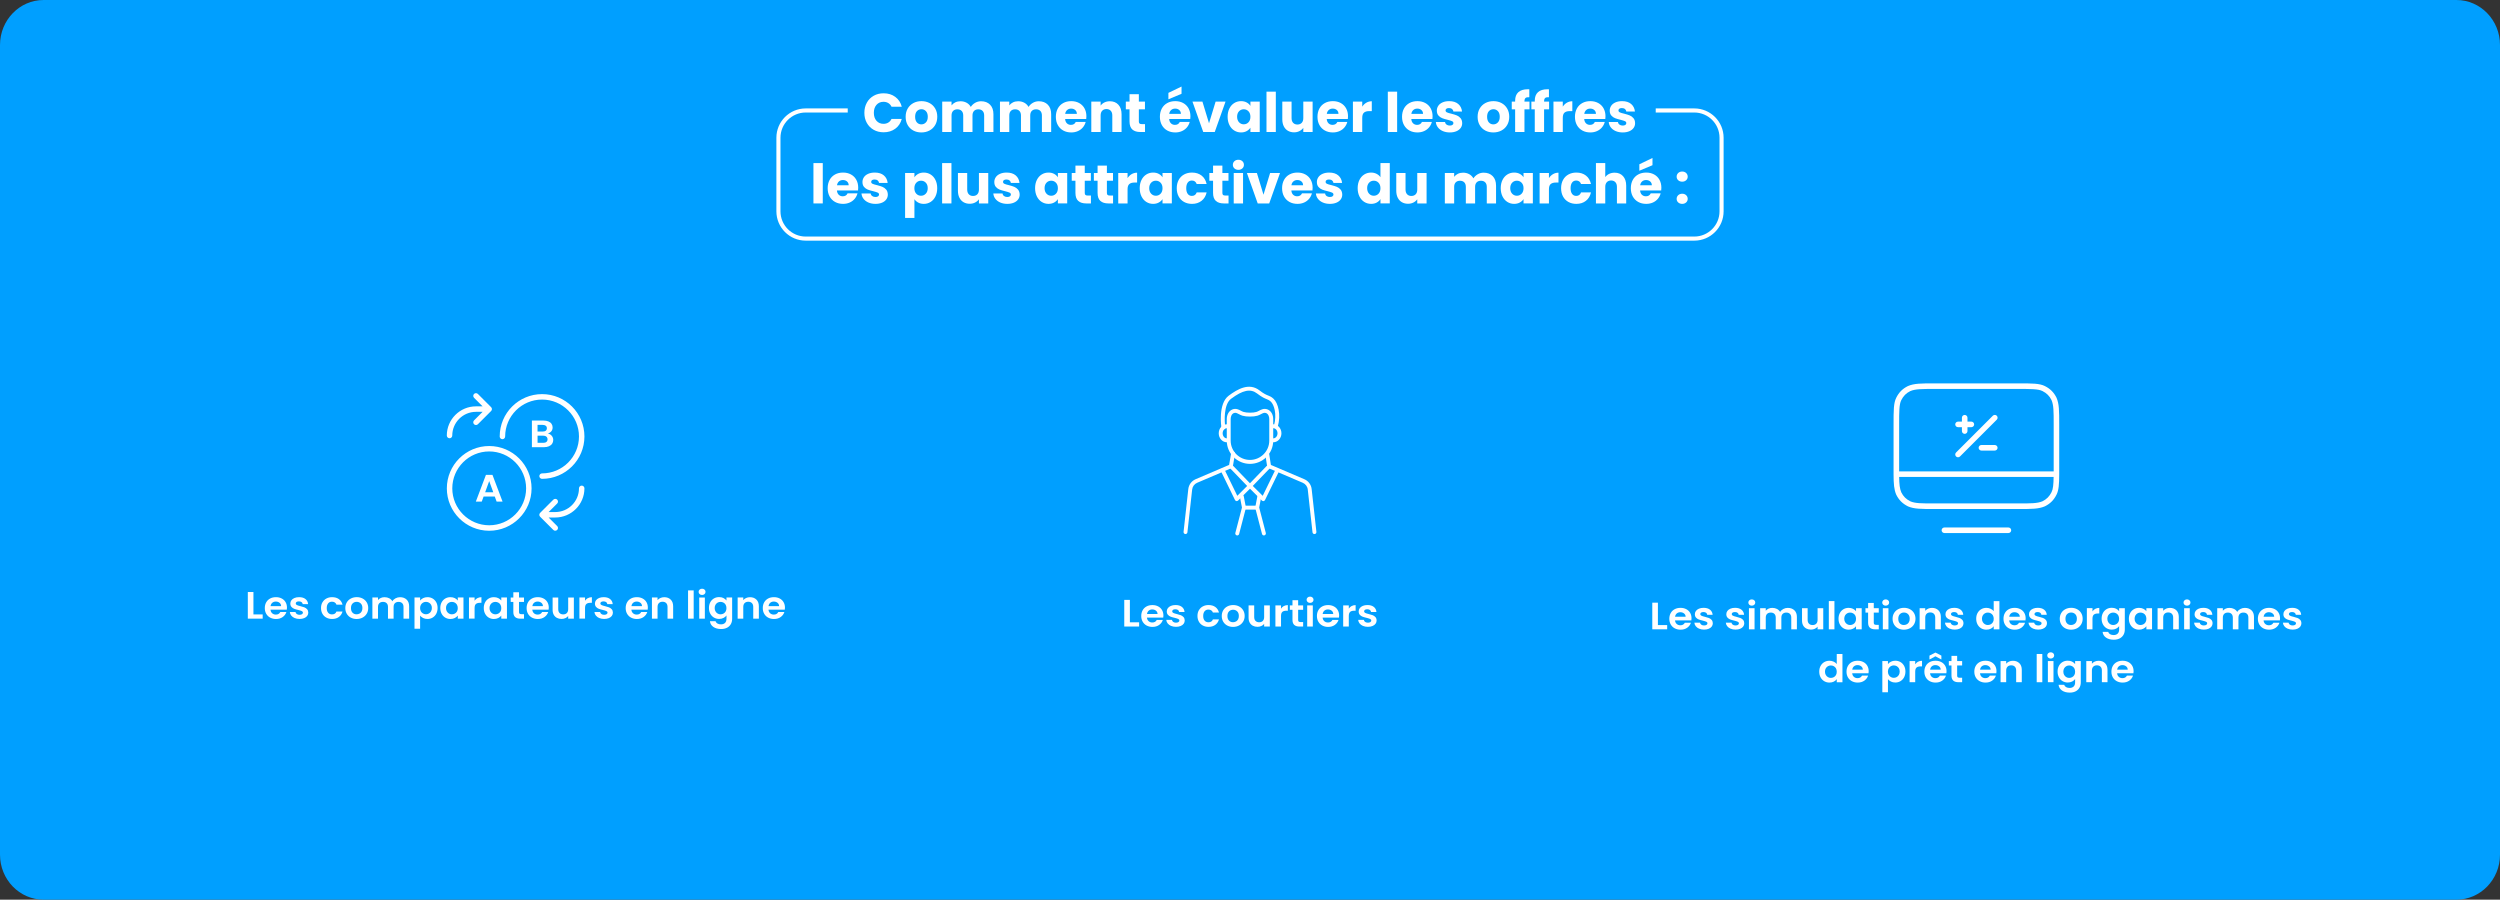 <?xml version="1.0" encoding="UTF-8"?>
<svg id="Layer_1" data-name="Layer 1" xmlns="http://www.w3.org/2000/svg" viewBox="0 0 917 330">
  <rect x="0" y="0" width="917" height="330" fill="#333333" stroke="none"/>
  <path d="M16,0h885c8.84,0,16,7.39,16,16.51v296.98c0,9.12-7.16,16.51-16,16.51H16c-8.84,0-16-7.39-16-16.51V16.51C0,7.39,7.16,0,16,0Z" style="fill: #009fff; stroke-width: 0px;"/>
  <g>
    <path d="M92.96,225.37h3.39v1.55h-5.45v-9.77h2.06v8.22Z" style="fill: #fff; stroke-width: 0px;"/>
    <path d="M105.19,223.63h-5.97c.05.56.26,1,.62,1.32.36.32.81.48,1.34.48.77,0,1.31-.31,1.64-.94h2.23c-.24.75-.69,1.36-1.36,1.84-.67.48-1.49.72-2.46.72-.79,0-1.49-.17-2.12-.5-.62-.33-1.11-.8-1.46-1.41-.35-.61-.52-1.31-.52-2.1s.17-1.51.52-2.11c.34-.61.83-1.07,1.44-1.4s1.33-.49,2.14-.49,1.47.16,2.09.48,1.09.77,1.43,1.35c.34.58.51,1.25.51,2.01,0,.28-.02.53-.06.76ZM103.11,222.32c0-.5-.2-.91-.57-1.21-.37-.3-.83-.46-1.37-.46-.51,0-.94.15-1.29.44-.35.29-.56.7-.64,1.23h3.88Z" style="fill: #fff; stroke-width: 0px;"/>
    <path d="M108.08,226.71c-.53-.23-.95-.54-1.26-.93s-.48-.83-.51-1.3h2.08c.04.3.19.55.46.74.27.2.61.29,1.01.29s.7-.07.92-.22c.22-.15.33-.34.33-.57,0-.25-.14-.44-.41-.57-.27-.13-.7-.26-1.29-.41-.61-.14-1.11-.28-1.5-.43s-.72-.38-1-.69c-.28-.31-.42-.72-.42-1.25,0-.43.13-.82.39-1.18s.63-.63,1.12-.84c.49-.21,1.06-.31,1.72-.31.97,0,1.75.23,2.33.69s.9,1.08.96,1.87h-1.98c-.03-.31-.16-.55-.41-.74-.24-.18-.56-.27-.97-.27-.37,0-.66.07-.86.2-.2.13-.3.31-.3.55,0,.26.14.46.41.59.28.14.7.27,1.28.41.59.14,1.08.29,1.46.43.38.15.71.38,1,.69.28.31.42.73.44,1.24,0,.45-.13.85-.39,1.2-.26.35-.63.63-1.12.83-.49.2-1.05.3-1.7.3s-1.27-.11-1.8-.34Z" style="fill: #fff; stroke-width: 0px;"/>
    <path d="M118.28,220.94c.34-.6.82-1.07,1.43-1.4.61-.33,1.31-.5,2.09-.5,1.01,0,1.85.24,2.51.72.66.48,1.11,1.16,1.33,2.02h-2.23c-.12-.34-.32-.6-.6-.79-.28-.19-.63-.29-1.04-.29-.59,0-1.06.2-1.4.61-.34.41-.52.98-.52,1.73s.17,1.31.52,1.71c.34.41.81.61,1.4.61.83,0,1.38-.35,1.64-1.06h2.23c-.23.84-.67,1.51-1.34,2-.67.5-1.5.74-2.51.74-.79,0-1.48-.17-2.09-.5-.61-.33-1.09-.8-1.43-1.4-.34-.6-.52-1.3-.52-2.11s.17-1.5.52-2.11Z" style="fill: #fff; stroke-width: 0px;"/>
    <path d="M128.68,226.55c-.63-.33-1.12-.8-1.48-1.41-.36-.61-.54-1.31-.54-2.1s.18-1.49.55-2.1c.37-.61.87-1.08,1.51-1.41.64-.33,1.35-.5,2.14-.5s1.5.17,2.14.5c.64.33,1.14.8,1.51,1.41.37.61.55,1.31.55,2.1s-.19,1.49-.57,2.1c-.38.61-.89,1.08-1.53,1.41-.64.33-1.36.5-2.16.5s-1.49-.17-2.12-.5ZM131.85,225.08c.33-.17.59-.43.79-.78.2-.35.29-.77.29-1.26,0-.74-.2-1.3-.61-1.7-.41-.4-.91-.59-1.5-.59s-1.08.2-1.48.59c-.4.4-.6.96-.6,1.7s.19,1.3.58,1.7c.39.4.88.59,1.47.59.37,0,.73-.09,1.05-.26Z" style="fill: #fff; stroke-width: 0px;"/>
    <path d="M149.15,219.93c.61.58.92,1.4.92,2.44v4.55h-2.06v-4.28c0-.61-.16-1.07-.49-1.39-.32-.32-.77-.48-1.33-.48s-1,.16-1.33.48c-.33.32-.49.79-.49,1.39v4.28h-2.06v-4.28c0-.61-.16-1.07-.49-1.39-.32-.32-.77-.48-1.33-.48s-1.02.16-1.35.48c-.33.32-.49.79-.49,1.39v4.28h-2.06v-7.76h2.06v.94c.27-.33.61-.58,1.02-.77.42-.19.88-.28,1.38-.28.64,0,1.21.13,1.71.39.5.26.89.62,1.16,1.1.27-.45.65-.81,1.16-1.08.51-.27,1.05-.41,1.64-.41,1,0,1.81.29,2.43.88Z" style="fill: #fff; stroke-width: 0px;"/>
    <path d="M155.19,219.4c.47-.24,1-.36,1.6-.36.7,0,1.33.16,1.89.49.56.33,1.01.79,1.34,1.39s.49,1.3.49,2.09-.17,1.5-.49,2.11-.78,1.08-1.34,1.42c-.57.34-1.2.5-1.89.5-.6,0-1.13-.12-1.58-.35-.46-.23-.83-.53-1.11-.88v4.8h-2.06v-11.45h2.06v1.12c.27-.35.63-.65,1.1-.89ZM158.11,221.81c-.2-.34-.47-.6-.8-.78-.33-.18-.69-.27-1.07-.27s-.72.09-1.05.27c-.33.18-.59.45-.8.79-.2.35-.3.75-.3,1.22s.1.87.3,1.22c.2.35.47.61.8.79.33.18.68.27,1.05.27s.74-.09,1.07-.28c.33-.19.59-.45.8-.8.2-.35.3-.76.3-1.23s-.1-.87-.3-1.21Z" style="fill: #fff; stroke-width: 0px;"/>
    <path d="M161.99,220.93c.33-.61.78-1.07,1.34-1.4s1.2-.49,1.89-.49c.61,0,1.14.12,1.6.35.46.23.82.53,1.1.88v-1.11h2.08v7.76h-2.08v-1.13c-.27.36-.63.66-1.1.9-.47.24-1.01.36-1.61.36-.69,0-1.31-.17-1.88-.5s-1.01-.81-1.34-1.42c-.33-.61-.49-1.31-.49-2.11s.16-1.48.49-2.09ZM167.62,221.82c-.2-.34-.46-.6-.8-.78-.33-.18-.69-.27-1.08-.27s-.74.09-1.06.27-.59.44-.79.78c-.2.34-.3.74-.3,1.21s.1.88.3,1.22c.2.35.47.62.8.81.33.19.68.28,1.05.28s.74-.09,1.08-.27c.33-.18.6-.44.8-.78s.29-.75.29-1.23-.1-.88-.29-1.23Z" style="fill: #fff; stroke-width: 0px;"/>
    <path d="M175.12,219.4c.43-.23.92-.35,1.47-.35v2.06h-.55c-.65,0-1.14.15-1.47.43-.33.29-.49.79-.49,1.51v3.86h-2.06v-7.76h2.06v1.2c.27-.41.61-.73,1.04-.97Z" style="fill: #fff; stroke-width: 0px;"/>
    <path d="M177.94,220.93c.33-.61.78-1.07,1.34-1.4s1.2-.49,1.89-.49c.61,0,1.14.12,1.6.35.46.23.82.53,1.1.88v-1.11h2.08v7.76h-2.08v-1.13c-.27.36-.63.66-1.1.9-.47.24-1.01.36-1.61.36-.69,0-1.31-.17-1.88-.5s-1.01-.81-1.34-1.42c-.33-.61-.49-1.31-.49-2.11s.16-1.48.49-2.09ZM183.58,221.82c-.2-.34-.46-.6-.8-.78-.33-.18-.69-.27-1.08-.27s-.74.09-1.06.27-.59.44-.79.78c-.2.34-.3.74-.3,1.21s.1.88.3,1.22c.2.35.47.62.8.81.33.19.68.28,1.05.28s.74-.09,1.08-.27c.33-.18.6-.44.8-.78s.29-.75.29-1.23-.1-.88-.29-1.23Z" style="fill: #fff; stroke-width: 0px;"/>
    <path d="M190.37,220.78v3.75c0,.26.07.45.2.57.13.12.36.18.67.18h.96v1.65h-1.3c-1.74,0-2.61-.8-2.61-2.41v-3.74h-.97v-1.61h.97v-1.92h2.08v1.92h1.83v1.61h-1.83Z" style="fill: #fff; stroke-width: 0px;"/>
    <path d="M201.22,223.63h-5.97c.05.56.26,1,.62,1.32.36.32.81.48,1.34.48.77,0,1.31-.31,1.64-.94h2.23c-.24.75-.69,1.36-1.36,1.84-.67.48-1.49.72-2.46.72-.79,0-1.49-.17-2.12-.5-.62-.33-1.11-.8-1.46-1.41-.35-.61-.52-1.31-.52-2.1s.17-1.51.52-2.11c.34-.61.83-1.07,1.44-1.4s1.33-.49,2.14-.49,1.47.16,2.09.48,1.09.77,1.43,1.35c.34.58.51,1.25.51,2.01,0,.28-.02.53-.06.76ZM199.14,222.32c0-.5-.2-.91-.57-1.21-.37-.3-.83-.46-1.37-.46-.51,0-.94.15-1.29.44-.35.29-.56.7-.64,1.23h3.88Z" style="fill: #fff; stroke-width: 0px;"/>
    <path d="M210.49,219.17v7.76h-2.08v-.98c-.27.34-.61.6-1.04.79-.43.19-.89.29-1.39.29-.64,0-1.2-.13-1.7-.39-.49-.26-.88-.63-1.16-1.13-.28-.5-.42-1.09-.42-1.79v-4.55h2.06v4.27c0,.62.16,1.09.49,1.42.32.33.77.5,1.33.5s1.02-.17,1.34-.5c.32-.33.49-.81.49-1.42v-4.27h2.08Z" style="fill: #fff; stroke-width: 0px;"/>
    <path d="M215.63,219.4c.43-.23.92-.35,1.47-.35v2.06h-.55c-.65,0-1.14.15-1.47.43-.33.29-.49.79-.49,1.51v3.86h-2.06v-7.76h2.06v1.2c.27-.41.61-.73,1.04-.97Z" style="fill: #fff; stroke-width: 0px;"/>
    <path d="M219.81,226.71c-.53-.23-.95-.54-1.26-.93s-.48-.83-.51-1.3h2.08c.04.3.19.55.46.74.27.2.61.29,1.01.29s.7-.07.92-.22c.22-.15.33-.34.33-.57,0-.25-.14-.44-.41-.57-.27-.13-.7-.26-1.29-.41-.61-.14-1.11-.28-1.5-.43s-.72-.38-1-.69c-.28-.31-.42-.72-.42-1.25,0-.43.13-.82.39-1.18s.63-.63,1.12-.84c.49-.21,1.06-.31,1.72-.31.97,0,1.75.23,2.33.69s.9,1.08.96,1.87h-1.98c-.03-.31-.16-.55-.41-.74-.24-.18-.56-.27-.97-.27-.37,0-.66.07-.86.2-.2.13-.3.31-.3.55,0,.26.14.46.41.59.28.14.7.27,1.28.41.59.14,1.08.29,1.46.43.38.15.71.38,1,.69.28.31.42.73.44,1.24,0,.45-.13.85-.39,1.2-.26.35-.63.63-1.12.83-.49.2-1.05.3-1.7.3s-1.27-.11-1.8-.34Z" style="fill: #fff; stroke-width: 0px;"/>
    <path d="M237.56,223.63h-5.97c.05.56.26,1,.62,1.32.36.32.81.48,1.34.48.77,0,1.31-.31,1.64-.94h2.23c-.24.75-.69,1.36-1.36,1.84-.67.48-1.49.72-2.46.72-.79,0-1.49-.17-2.12-.5-.62-.33-1.11-.8-1.46-1.41-.35-.61-.52-1.31-.52-2.1s.17-1.51.52-2.11c.34-.61.83-1.07,1.44-1.4s1.33-.49,2.14-.49,1.47.16,2.09.48,1.09.77,1.43,1.35c.34.58.51,1.25.51,2.01,0,.28-.02.53-.06.76ZM235.48,222.32c0-.5-.2-.91-.57-1.21-.37-.3-.83-.46-1.37-.46-.51,0-.94.15-1.29.44-.35.29-.56.7-.64,1.23h3.88Z" style="fill: #fff; stroke-width: 0px;"/>
    <path d="M246.01,219.93c.6.58.9,1.4.9,2.44v4.55h-2.06v-4.28c0-.62-.16-1.09-.49-1.42-.32-.33-.77-.5-1.33-.5s-1.02.17-1.35.5c-.33.33-.49.81-.49,1.42v4.28h-2.06v-7.76h2.06v.97c.27-.34.63-.6,1.05-.79.43-.19.9-.29,1.41-.29.97,0,1.76.29,2.36.88Z" style="fill: #fff; stroke-width: 0px;"/>
    <path d="M254.44,216.56v10.36h-2.06v-10.36h2.06Z" style="fill: #fff; stroke-width: 0px;"/>
    <path d="M256.61,217.91c-.24-.22-.36-.49-.36-.82s.12-.6.36-.82.54-.33.91-.33.67.11.91.33c.24.22.36.49.36.82s-.12.6-.36.82c-.24.22-.54.33-.91.33s-.67-.11-.91-.33ZM258.54,219.17v7.76h-2.06v-7.76h2.06Z" style="fill: #fff; stroke-width: 0px;"/>
    <path d="M265.38,219.38c.46.23.83.52,1.09.89v-1.11h2.08v7.81c0,.72-.15,1.36-.46,1.92-.3.56-.76,1.01-1.37,1.34-.61.33-1.35.5-2.21.5-1.16,0-2.11-.26-2.85-.77-.74-.51-1.16-1.21-1.26-2.1h2.05c.11.35.34.64.7.85.36.21.79.31,1.3.31.6,0,1.09-.17,1.46-.51.37-.34.56-.86.56-1.55v-1.2c-.27.36-.63.67-1.1.91-.47.24-1,.36-1.6.36-.69,0-1.32-.17-1.89-.5s-1.02-.81-1.35-1.42c-.33-.61-.49-1.31-.49-2.11s.16-1.48.49-2.09c.33-.61.78-1.07,1.34-1.4s1.2-.49,1.89-.49c.61,0,1.14.11,1.61.34ZM266.17,221.82c-.2-.34-.46-.6-.8-.78-.33-.18-.69-.27-1.08-.27s-.74.09-1.06.27-.59.44-.79.78c-.2.34-.3.74-.3,1.21s.1.88.3,1.22c.2.35.47.62.8.81.33.19.68.28,1.05.28s.74-.09,1.08-.27c.33-.18.6-.44.8-.78s.29-.75.29-1.23-.1-.88-.29-1.23Z" style="fill: #fff; stroke-width: 0px;"/>
    <path d="M277.45,219.93c.6.58.9,1.4.9,2.44v4.55h-2.06v-4.28c0-.62-.16-1.09-.49-1.42-.32-.33-.77-.5-1.33-.5s-1.02.17-1.35.5c-.33.33-.49.81-.49,1.42v4.28h-2.06v-7.76h2.06v.97c.27-.34.63-.6,1.05-.79.43-.19.9-.29,1.41-.29.97,0,1.76.29,2.36.88Z" style="fill: #fff; stroke-width: 0px;"/>
    <path d="M287.85,223.63h-5.97c.05.56.26,1,.62,1.32.36.32.81.48,1.34.48.77,0,1.31-.31,1.64-.94h2.23c-.24.75-.69,1.36-1.36,1.84-.67.48-1.49.72-2.46.72-.79,0-1.49-.17-2.12-.5-.62-.33-1.11-.8-1.46-1.41-.35-.61-.52-1.31-.52-2.1s.17-1.51.52-2.11c.34-.61.83-1.07,1.44-1.4s1.33-.49,2.14-.49,1.47.16,2.09.48,1.09.77,1.43,1.35c.34.58.51,1.25.51,2.01,0,.28-.02.53-.06.76ZM285.77,222.32c0-.5-.2-.91-.57-1.21-.37-.3-.83-.46-1.37-.46-.51,0-.94.15-1.29.44-.35.29-.56.7-.64,1.23h3.88Z" style="fill: #fff; stroke-width: 0px;"/>
  </g>
  <g>
    <path d="M608.13,229.28h3.39v1.55h-5.46v-9.77h2.06v8.22Z" style="fill: #fff; stroke-width: 0px;"/>
    <path d="M620.37,227.55h-5.97c.05.56.25,1,.62,1.32.36.32.81.48,1.34.48.77,0,1.31-.31,1.64-.94h2.23c-.24.75-.69,1.36-1.36,1.84-.67.48-1.49.72-2.46.72-.79,0-1.49-.17-2.12-.5-.62-.33-1.11-.8-1.46-1.41-.35-.61-.52-1.31-.52-2.1s.17-1.51.52-2.11c.34-.61.83-1.07,1.45-1.4s1.33-.49,2.14-.49,1.47.16,2.09.48,1.09.77,1.43,1.35c.34.58.51,1.25.51,2.01,0,.28-.02.53-.06.76ZM618.29,226.23c0-.5-.2-.91-.58-1.21s-.83-.46-1.37-.46c-.51,0-.94.15-1.29.44s-.56.7-.64,1.23h3.88Z" style="fill: #fff; stroke-width: 0px;"/>
    <path d="M623.26,230.62c-.53-.23-.95-.54-1.26-.93s-.48-.83-.51-1.3h2.08c.04.3.19.55.46.74.27.2.61.29,1.01.29s.7-.07.92-.22c.22-.15.33-.34.33-.57,0-.25-.14-.44-.41-.57-.27-.13-.7-.26-1.29-.41-.61-.14-1.11-.28-1.5-.43-.39-.15-.72-.38-1-.69s-.42-.72-.42-1.25c0-.43.13-.82.39-1.18.26-.35.63-.63,1.12-.84.49-.21,1.06-.31,1.72-.31.97,0,1.75.23,2.33.69s.9,1.08.96,1.87h-1.98c-.03-.31-.16-.55-.41-.74-.24-.18-.56-.27-.97-.27-.37,0-.66.07-.86.2s-.3.31-.3.55c0,.26.14.46.41.59.28.14.7.27,1.28.41.59.14,1.08.29,1.46.43.38.15.71.38,1,.69.28.31.42.73.44,1.24,0,.45-.13.85-.39,1.2-.26.35-.63.63-1.12.83-.49.2-1.05.3-1.7.3s-1.27-.11-1.8-.34Z" style="fill: #fff; stroke-width: 0px;"/>
    <path d="M634.8,230.62c-.53-.23-.95-.54-1.26-.93s-.48-.83-.51-1.3h2.08c.04.3.19.55.46.74.27.2.61.29,1.01.29s.7-.07.92-.22c.22-.15.33-.34.33-.57,0-.25-.14-.44-.41-.57-.27-.13-.7-.26-1.29-.41-.61-.14-1.11-.28-1.5-.43-.39-.15-.72-.38-1-.69s-.42-.72-.42-1.25c0-.43.13-.82.39-1.18.26-.35.63-.63,1.12-.84.49-.21,1.06-.31,1.72-.31.97,0,1.75.23,2.33.69s.9,1.08.96,1.87h-1.98c-.03-.31-.16-.55-.41-.74-.24-.18-.56-.27-.97-.27-.37,0-.66.07-.86.2s-.3.31-.3.55c0,.26.14.46.41.59.28.14.7.27,1.28.41.59.14,1.08.29,1.46.43.38.15.71.38,1,.69.28.31.42.73.44,1.24,0,.45-.13.85-.39,1.2-.26.35-.63.63-1.12.83-.49.2-1.05.3-1.7.3s-1.27-.11-1.8-.34Z" style="fill: #fff; stroke-width: 0px;"/>
    <path d="M641.65,221.83c-.24-.22-.36-.49-.36-.82s.12-.6.36-.82c.24-.22.54-.33.91-.33s.67.11.91.33.36.49.36.82-.12.6-.36.82-.54.33-.91.33-.67-.11-.91-.33ZM643.57,223.08v7.76h-2.06v-7.76h2.06Z" style="fill: #fff; stroke-width: 0px;"/>
    <path d="M658.18,223.85c.61.58.92,1.4.92,2.44v4.55h-2.06v-4.28c0-.61-.16-1.07-.49-1.39-.33-.32-.77-.48-1.33-.48s-1,.16-1.33.48c-.33.32-.49.79-.49,1.39v4.28h-2.06v-4.28c0-.61-.16-1.07-.49-1.39-.32-.32-.77-.48-1.33-.48s-1.02.16-1.35.48c-.33.32-.49.79-.49,1.39v4.28h-2.06v-7.76h2.06v.94c.27-.33.61-.58,1.02-.77s.88-.28,1.38-.28c.64,0,1.21.13,1.71.39.5.26.89.62,1.16,1.1.27-.45.65-.81,1.16-1.08s1.05-.41,1.64-.41c1,0,1.81.29,2.43.88Z" style="fill: #fff; stroke-width: 0px;"/>
    <path d="M668.77,223.08v7.76h-2.08v-.98c-.26.34-.61.6-1.04.79-.43.19-.89.29-1.39.29-.64,0-1.2-.13-1.7-.39-.49-.26-.88-.63-1.16-1.13-.28-.5-.42-1.09-.42-1.79v-4.55h2.06v4.27c0,.62.16,1.09.49,1.42.32.33.77.5,1.33.5s1.02-.17,1.34-.5c.32-.33.49-.81.49-1.42v-4.27h2.08Z" style="fill: #fff; stroke-width: 0px;"/>
    <path d="M672.87,220.48v10.36h-2.06v-10.36h2.06Z" style="fill: #fff; stroke-width: 0px;"/>
    <path d="M674.86,224.85c.33-.61.78-1.07,1.34-1.4.56-.33,1.2-.49,1.89-.49.61,0,1.14.12,1.6.35.46.23.82.53,1.1.88v-1.11h2.08v7.76h-2.08v-1.13c-.27.36-.63.66-1.1.9-.47.24-1,.36-1.61.36-.69,0-1.31-.17-1.88-.5-.57-.34-1.01-.81-1.34-1.42s-.49-1.31-.49-2.11.17-1.48.49-2.09ZM680.5,225.74c-.2-.34-.46-.6-.8-.78-.33-.18-.69-.27-1.08-.27s-.74.09-1.06.27-.59.44-.79.78c-.2.34-.3.74-.3,1.21s.1.88.3,1.22c.2.35.47.62.8.81.33.19.68.28,1.05.28s.74-.09,1.08-.27c.33-.18.6-.44.8-.78s.29-.75.29-1.23-.1-.88-.29-1.23Z" style="fill: #fff; stroke-width: 0px;"/>
    <path d="M687.3,224.69v3.75c0,.26.07.45.2.57.13.12.36.18.67.18h.96v1.65h-1.3c-1.74,0-2.61-.8-2.61-2.41v-3.74h-.97v-1.61h.97v-1.92h2.08v1.92h1.83v1.61h-1.83Z" style="fill: #fff; stroke-width: 0px;"/>
    <path d="M690.76,221.83c-.24-.22-.36-.49-.36-.82s.12-.6.36-.82.54-.33.91-.33.67.11.91.33c.24.22.36.49.36.82s-.12.6-.36.82c-.24.22-.54.33-.91.33s-.67-.11-.91-.33ZM692.68,223.08v7.76h-2.06v-7.76h2.06Z" style="fill: #fff; stroke-width: 0px;"/>
    <path d="M696.22,230.47c-.63-.33-1.12-.8-1.48-1.41-.36-.61-.54-1.31-.54-2.1s.18-1.49.55-2.1c.37-.61.87-1.08,1.51-1.41.64-.33,1.35-.5,2.14-.5s1.5.17,2.14.5c.64.33,1.14.8,1.51,1.41.37.61.55,1.31.55,2.1s-.19,1.49-.57,2.1c-.38.61-.89,1.08-1.53,1.41-.64.33-1.36.5-2.16.5s-1.49-.17-2.12-.5ZM699.4,229c.33-.17.59-.43.79-.78.2-.35.29-.77.29-1.26,0-.74-.2-1.3-.61-1.7-.41-.4-.91-.59-1.5-.59s-1.08.2-1.48.59c-.4.4-.6.96-.6,1.7s.19,1.3.58,1.7c.39.4.88.59,1.47.59.37,0,.72-.09,1.05-.26Z" style="fill: #fff; stroke-width: 0px;"/>
    <path d="M711,223.85c.6.58.9,1.4.9,2.44v4.55h-2.06v-4.28c0-.62-.16-1.09-.49-1.42-.32-.33-.77-.5-1.33-.5s-1.02.17-1.35.5c-.33.33-.49.81-.49,1.42v4.28h-2.06v-7.76h2.06v.97c.28-.34.63-.6,1.05-.79.43-.19.9-.29,1.41-.29.97,0,1.76.29,2.36.88Z" style="fill: #fff; stroke-width: 0px;"/>
    <path d="M715.19,230.62c-.53-.23-.95-.54-1.26-.93s-.48-.83-.51-1.3h2.08c.04.3.19.55.46.74.27.2.61.29,1.01.29s.7-.07.92-.22c.22-.15.33-.34.33-.57,0-.25-.13-.44-.41-.57s-.7-.26-1.29-.41c-.61-.14-1.11-.28-1.5-.43-.39-.15-.72-.38-1-.69s-.42-.72-.42-1.25c0-.43.13-.82.39-1.18s.63-.63,1.12-.84c.49-.21,1.06-.31,1.72-.31.97,0,1.75.23,2.33.69s.9,1.08.96,1.87h-1.97c-.03-.31-.17-.55-.41-.74-.24-.18-.56-.27-.96-.27-.37,0-.66.07-.86.2-.2.13-.3.31-.3.55,0,.26.14.46.41.59.27.14.7.27,1.28.41.59.14,1.08.29,1.46.43.38.15.71.38,1,.69.28.31.42.73.43,1.24,0,.45-.13.85-.39,1.2-.26.35-.63.63-1.12.83-.49.2-1.05.3-1.7.3s-1.27-.11-1.8-.34Z" style="fill: #fff; stroke-width: 0px;"/>
    <path d="M725.37,224.85c.33-.61.78-1.07,1.35-1.4s1.2-.49,1.9-.49c.53,0,1.04.11,1.52.33.48.22.87.51,1.15.88v-3.68h2.09v10.36h-2.09v-1.15c-.26.38-.61.69-1.08.92-.46.23-1,.35-1.61.35-.69,0-1.32-.17-1.89-.5s-1.02-.81-1.35-1.42-.49-1.31-.49-2.11.17-1.48.49-2.09ZM731.01,225.74c-.2-.34-.46-.6-.8-.78-.33-.18-.69-.27-1.08-.27s-.74.09-1.06.27-.59.44-.79.78c-.2.34-.3.74-.3,1.21s.1.88.3,1.22c.2.35.47.62.8.81.33.19.68.28,1.05.28s.74-.09,1.08-.27c.33-.18.6-.44.8-.78s.29-.75.29-1.23-.1-.88-.29-1.23Z" style="fill: #fff; stroke-width: 0px;"/>
    <path d="M742.94,227.55h-5.97c.05.56.25,1,.62,1.32.36.32.81.48,1.34.48.77,0,1.31-.31,1.64-.94h2.23c-.24.75-.69,1.36-1.36,1.84-.67.48-1.49.72-2.46.72-.79,0-1.49-.17-2.12-.5-.62-.33-1.11-.8-1.46-1.41-.35-.61-.52-1.31-.52-2.1s.17-1.51.52-2.11c.34-.61.83-1.07,1.44-1.4s1.33-.49,2.14-.49,1.47.16,2.09.48,1.09.77,1.43,1.35c.34.58.51,1.25.51,2.01,0,.28-.02.53-.06.76ZM740.86,226.23c0-.5-.2-.91-.58-1.21-.37-.3-.83-.46-1.37-.46-.51,0-.94.15-1.29.44-.35.29-.56.7-.64,1.23h3.88Z" style="fill: #fff; stroke-width: 0px;"/>
    <path d="M745.82,230.62c-.53-.23-.95-.54-1.26-.93s-.48-.83-.51-1.3h2.08c.04.3.19.55.46.74.27.2.61.29,1.01.29s.7-.07.92-.22c.22-.15.33-.34.33-.57,0-.25-.13-.44-.41-.57s-.7-.26-1.29-.41c-.61-.14-1.11-.28-1.5-.43-.39-.15-.72-.38-1-.69s-.42-.72-.42-1.25c0-.43.13-.82.39-1.18s.63-.63,1.12-.84c.49-.21,1.06-.31,1.72-.31.97,0,1.75.23,2.33.69s.9,1.08.96,1.87h-1.97c-.03-.31-.17-.55-.41-.74-.24-.18-.56-.27-.96-.27-.37,0-.66.07-.86.2-.2.13-.3.31-.3.55,0,.26.14.46.41.59.27.14.7.27,1.28.41.59.14,1.08.29,1.46.43.38.15.71.38,1,.69.28.31.42.73.43,1.24,0,.45-.13.85-.39,1.2-.26.35-.63.63-1.12.83-.49.2-1.05.3-1.7.3s-1.27-.11-1.8-.34Z" style="fill: #fff; stroke-width: 0px;"/>
    <path d="M757.54,230.47c-.63-.33-1.12-.8-1.48-1.41-.36-.61-.54-1.31-.54-2.1s.18-1.49.55-2.1c.37-.61.87-1.08,1.51-1.41.64-.33,1.35-.5,2.14-.5s1.5.17,2.14.5c.64.33,1.14.8,1.51,1.41.37.61.55,1.31.55,2.1s-.19,1.49-.57,2.1c-.38.61-.89,1.08-1.53,1.41-.64.33-1.36.5-2.16.5s-1.49-.17-2.12-.5ZM760.72,229c.33-.17.59-.43.79-.78.2-.35.29-.77.29-1.26,0-.74-.2-1.3-.61-1.7-.41-.4-.91-.59-1.5-.59s-1.08.2-1.48.59c-.4.4-.6.96-.6,1.7s.19,1.3.58,1.7c.39.4.88.59,1.47.59.37,0,.72-.09,1.05-.26Z" style="fill: #fff; stroke-width: 0px;"/>
    <path d="M768.55,223.32c.43-.23.92-.35,1.47-.35v2.06h-.54c-.65,0-1.14.15-1.47.43-.33.29-.49.79-.49,1.51v3.86h-2.06v-7.76h2.06v1.2c.27-.41.61-.73,1.04-.97Z" style="fill: #fff; stroke-width: 0px;"/>
    <path d="M776.21,223.3c.46.23.83.52,1.09.89v-1.11h2.08v7.81c0,.72-.15,1.36-.46,1.92-.31.56-.76,1.01-1.37,1.34-.61.33-1.35.5-2.21.5-1.16,0-2.11-.26-2.85-.77-.74-.51-1.16-1.21-1.26-2.1h2.05c.11.35.34.64.7.85.36.21.79.31,1.3.31.6,0,1.09-.17,1.46-.51.37-.34.56-.86.56-1.55v-1.2c-.27.36-.63.67-1.1.91-.47.24-1,.36-1.6.36-.69,0-1.32-.17-1.89-.5s-1.02-.81-1.35-1.42-.49-1.31-.49-2.11.17-1.48.49-2.09c.33-.61.78-1.07,1.34-1.4.56-.33,1.2-.49,1.89-.49.61,0,1.15.11,1.61.34ZM777,225.74c-.2-.34-.46-.6-.8-.78-.33-.18-.69-.27-1.08-.27s-.74.09-1.06.27-.59.44-.79.78c-.2.34-.3.74-.3,1.21s.1.88.3,1.22c.2.35.47.62.8.81.33.19.68.28,1.05.28s.74-.09,1.08-.27c.33-.18.6-.44.8-.78s.29-.75.29-1.23-.1-.88-.29-1.23Z" style="fill: #fff; stroke-width: 0px;"/>
    <path d="M781.36,224.85c.33-.61.78-1.07,1.34-1.4.56-.33,1.2-.49,1.89-.49.61,0,1.14.12,1.6.35.46.23.82.53,1.1.88v-1.11h2.08v7.76h-2.08v-1.13c-.27.36-.63.66-1.1.9-.47.24-1,.36-1.61.36-.69,0-1.31-.17-1.88-.5-.57-.34-1.01-.81-1.34-1.42s-.49-1.31-.49-2.11.17-1.48.49-2.09ZM787,225.74c-.2-.34-.46-.6-.8-.78-.33-.18-.69-.27-1.08-.27s-.74.09-1.06.27-.59.44-.79.78c-.2.34-.3.74-.3,1.21s.1.88.3,1.22c.2.35.47.62.8.81.33.19.68.28,1.05.28s.74-.09,1.08-.27c.33-.18.6-.44.8-.78s.29-.75.29-1.23-.1-.88-.29-1.23Z" style="fill: #fff; stroke-width: 0px;"/>
    <path d="M798.28,223.85c.6.58.9,1.4.9,2.44v4.55h-2.06v-4.28c0-.62-.16-1.09-.49-1.42-.32-.33-.77-.5-1.33-.5s-1.02.17-1.35.5c-.33.33-.49.81-.49,1.42v4.28h-2.06v-7.76h2.06v.97c.28-.34.63-.6,1.05-.79.43-.19.9-.29,1.41-.29.97,0,1.76.29,2.36.88Z" style="fill: #fff; stroke-width: 0px;"/>
    <path d="M801.28,221.83c-.24-.22-.36-.49-.36-.82s.12-.6.36-.82.54-.33.91-.33.67.11.91.33c.24.22.36.49.36.82s-.12.6-.36.82c-.24.22-.54.33-.91.33s-.67-.11-.91-.33ZM803.2,223.08v7.76h-2.06v-7.76h2.06Z" style="fill: #fff; stroke-width: 0px;"/>
    <path d="M806.56,230.62c-.53-.23-.95-.54-1.26-.93s-.48-.83-.51-1.3h2.08c.04.3.19.55.46.74.27.2.61.29,1.01.29s.7-.07.92-.22c.22-.15.33-.34.33-.57,0-.25-.13-.44-.41-.57s-.7-.26-1.29-.41c-.61-.14-1.11-.28-1.5-.43-.39-.15-.72-.38-1-.69s-.42-.72-.42-1.25c0-.43.13-.82.39-1.18s.63-.63,1.12-.84c.49-.21,1.06-.31,1.72-.31.97,0,1.75.23,2.33.69s.9,1.08.96,1.87h-1.97c-.03-.31-.17-.55-.41-.74-.24-.18-.56-.27-.96-.27-.37,0-.66.07-.86.2-.2.13-.3.31-.3.55,0,.26.14.46.41.59.27.14.7.27,1.28.41.59.14,1.08.29,1.46.43.38.15.71.38,1,.69.28.31.42.73.43,1.24,0,.45-.13.85-.39,1.2-.26.35-.63.63-1.12.83-.49.2-1.05.3-1.7.3s-1.27-.11-1.8-.34Z" style="fill: #fff; stroke-width: 0px;"/>
    <path d="M825.84,223.85c.61.58.92,1.4.92,2.44v4.55h-2.06v-4.28c0-.61-.16-1.07-.49-1.39-.32-.32-.77-.48-1.33-.48s-1,.16-1.33.48c-.33.32-.49.79-.49,1.39v4.28h-2.06v-4.28c0-.61-.16-1.07-.49-1.39-.32-.32-.77-.48-1.33-.48s-1.02.16-1.35.48c-.33.32-.49.79-.49,1.39v4.28h-2.06v-7.76h2.06v.94c.27-.33.61-.58,1.02-.77s.88-.28,1.38-.28c.64,0,1.21.13,1.71.39s.89.62,1.16,1.1c.27-.45.65-.81,1.16-1.08.51-.27,1.05-.41,1.64-.41,1,0,1.81.29,2.42.88Z" style="fill: #fff; stroke-width: 0px;"/>
    <path d="M836.25,227.55h-5.97c.05.56.25,1,.62,1.32.36.32.81.48,1.34.48.77,0,1.31-.31,1.64-.94h2.23c-.24.75-.69,1.36-1.36,1.84-.67.48-1.49.72-2.46.72-.79,0-1.49-.17-2.12-.5-.62-.33-1.11-.8-1.46-1.41-.35-.61-.52-1.31-.52-2.1s.17-1.51.52-2.11c.34-.61.83-1.07,1.44-1.4s1.33-.49,2.14-.49,1.47.16,2.09.48,1.09.77,1.43,1.35c.34.58.51,1.25.51,2.01,0,.28-.02.53-.06.76ZM834.17,226.23c0-.5-.2-.91-.58-1.21-.37-.3-.83-.46-1.37-.46-.51,0-.94.15-1.29.44-.35.29-.56.7-.64,1.23h3.88Z" style="fill: #fff; stroke-width: 0px;"/>
    <path d="M839.14,230.62c-.53-.23-.95-.54-1.26-.93s-.48-.83-.51-1.3h2.08c.04.3.19.55.46.74.27.2.61.29,1.01.29s.7-.07.92-.22c.22-.15.33-.34.33-.57,0-.25-.13-.44-.41-.57s-.7-.26-1.29-.41c-.61-.14-1.11-.28-1.5-.43-.39-.15-.72-.38-1-.69s-.42-.72-.42-1.25c0-.43.13-.82.39-1.18s.63-.63,1.12-.84c.49-.21,1.06-.31,1.72-.31.97,0,1.75.23,2.33.69s.9,1.08.96,1.87h-1.97c-.03-.31-.17-.55-.41-.74-.24-.18-.56-.27-.96-.27-.37,0-.66.07-.86.2-.2.13-.3.31-.3.55,0,.26.14.46.41.59.27.14.7.27,1.28.41.59.14,1.08.29,1.46.43.38.15.71.38,1,.69.28.31.42.73.43,1.24,0,.45-.13.85-.39,1.2-.26.35-.63.63-1.12.83-.49.2-1.05.3-1.7.3s-1.27-.11-1.8-.34Z" style="fill: #fff; stroke-width: 0px;"/>
    <path d="M667.8,244.25c.33-.61.78-1.07,1.35-1.4s1.2-.49,1.9-.49c.53,0,1.04.11,1.52.33.48.22.87.51,1.15.88v-3.68h2.09v10.36h-2.09v-1.15c-.26.38-.61.69-1.08.92-.46.23-1,.35-1.61.35-.69,0-1.32-.17-1.89-.5s-1.02-.81-1.35-1.42-.49-1.31-.49-2.11.17-1.48.49-2.09ZM673.43,245.14c-.2-.34-.46-.6-.8-.78-.33-.18-.69-.27-1.08-.27s-.74.09-1.06.27-.59.44-.79.78c-.2.34-.3.74-.3,1.21s.1.88.3,1.22c.2.35.47.62.8.81.33.19.68.28,1.05.28s.74-.09,1.08-.27c.33-.18.6-.44.8-.78s.29-.75.29-1.23-.1-.88-.29-1.23Z" style="fill: #fff; stroke-width: 0px;"/>
    <path d="M685.36,246.95h-5.97c.05.56.25,1,.62,1.32.36.32.81.48,1.34.48.77,0,1.31-.31,1.64-.94h2.23c-.24.75-.69,1.36-1.36,1.84-.67.48-1.49.72-2.46.72-.79,0-1.49-.17-2.12-.5-.62-.33-1.11-.8-1.46-1.41-.35-.61-.52-1.31-.52-2.1s.17-1.51.52-2.11c.34-.61.83-1.07,1.44-1.4s1.33-.49,2.14-.49,1.47.16,2.09.48,1.09.77,1.43,1.35c.34.58.51,1.25.51,2.01,0,.28-.02.53-.06.76ZM683.28,245.63c0-.5-.2-.91-.58-1.21-.37-.3-.83-.46-1.37-.46-.51,0-.94.15-1.29.44-.35.29-.56.7-.64,1.23h3.88Z" style="fill: #fff; stroke-width: 0px;"/>
    <path d="M693.59,242.71c.47-.24,1-.36,1.6-.36.7,0,1.33.16,1.89.49.57.33,1.01.79,1.34,1.39s.49,1.3.49,2.09-.17,1.5-.49,2.11-.78,1.08-1.34,1.42c-.56.34-1.2.5-1.89.5-.6,0-1.13-.12-1.58-.35-.46-.23-.83-.53-1.11-.88v4.8h-2.06v-11.45h2.06v1.12c.27-.35.63-.65,1.1-.89ZM696.51,245.12c-.2-.34-.47-.6-.8-.78-.33-.18-.69-.27-1.07-.27s-.72.09-1.05.27c-.33.18-.59.45-.8.79-.2.35-.3.75-.3,1.22s.1.87.3,1.22c.2.35.47.61.8.79.33.18.68.27,1.05.27s.74-.09,1.07-.28c.33-.19.59-.45.8-.8.2-.35.3-.76.3-1.23s-.1-.87-.3-1.21Z" style="fill: #fff; stroke-width: 0px;"/>
    <path d="M703.53,242.72c.43-.23.92-.35,1.47-.35v2.06h-.54c-.65,0-1.14.15-1.47.43-.33.29-.49.79-.49,1.51v3.86h-2.06v-7.76h2.06v1.2c.27-.41.61-.73,1.04-.97Z" style="fill: #fff; stroke-width: 0px;"/>
    <path d="M713.92,246.95h-5.97c.05.56.25,1,.62,1.32.36.32.81.48,1.34.48.77,0,1.31-.31,1.64-.94h2.23c-.24.75-.69,1.36-1.36,1.84-.67.48-1.49.72-2.46.72-.79,0-1.49-.17-2.12-.5-.62-.33-1.11-.8-1.46-1.41-.35-.61-.52-1.31-.52-2.1s.17-1.51.52-2.11c.34-.61.83-1.07,1.44-1.4s1.33-.49,2.14-.49,1.47.16,2.09.48,1.09.77,1.43,1.35c.34.58.51,1.25.51,2.01,0,.28-.02.53-.06.76ZM709.92,240.73l-2.2,1.18v-1.43l2.2-1.13,2.18,1.13v1.43l-2.18-1.18ZM711.84,245.63c0-.5-.2-.91-.58-1.21-.37-.3-.83-.46-1.37-.46-.51,0-.94.15-1.29.44-.35.29-.56.7-.64,1.23h3.88Z" style="fill: #fff; stroke-width: 0px;"/>
    <path d="M717.88,244.09v3.75c0,.26.07.45.2.57.13.12.36.18.67.18h.96v1.65h-1.3c-1.74,0-2.61-.8-2.61-2.41v-3.74h-.97v-1.61h.97v-1.92h2.08v1.92h1.83v1.61h-1.83Z" style="fill: #fff; stroke-width: 0px;"/>
    <path d="M732.24,246.95h-5.97c.05.56.25,1,.62,1.32.36.32.81.48,1.34.48.77,0,1.31-.31,1.64-.94h2.23c-.24.75-.69,1.36-1.36,1.84-.67.48-1.49.72-2.46.72-.79,0-1.49-.17-2.12-.5-.62-.33-1.11-.8-1.46-1.41-.35-.61-.52-1.31-.52-2.1s.17-1.51.52-2.11c.34-.61.83-1.07,1.44-1.4s1.33-.49,2.14-.49,1.47.16,2.09.48,1.09.77,1.43,1.35c.34.58.51,1.25.51,2.01,0,.28-.02.53-.06.76ZM730.16,245.63c0-.5-.2-.91-.58-1.21-.37-.3-.83-.46-1.37-.46-.51,0-.94.15-1.29.44-.35.29-.56.7-.64,1.23h3.88Z" style="fill: #fff; stroke-width: 0px;"/>
    <path d="M740.69,243.25c.6.58.9,1.4.9,2.44v4.55h-2.06v-4.28c0-.62-.16-1.09-.49-1.42-.32-.33-.77-.5-1.33-.5s-1.02.17-1.35.5c-.33.33-.49.81-.49,1.42v4.28h-2.06v-7.76h2.06v.97c.28-.34.63-.6,1.05-.79.43-.19.9-.29,1.41-.29.97,0,1.76.29,2.36.88Z" style="fill: #fff; stroke-width: 0px;"/>
    <path d="M749.12,239.88v10.36h-2.06v-10.36h2.06Z" style="fill: #fff; stroke-width: 0px;"/>
    <path d="M751.29,241.23c-.24-.22-.36-.49-.36-.82s.12-.6.36-.82.54-.33.91-.33.67.11.91.33c.24.22.36.49.36.82s-.12.6-.36.82c-.24.22-.54.33-.91.33s-.67-.11-.91-.33ZM753.22,242.48v7.76h-2.06v-7.76h2.06Z" style="fill: #fff; stroke-width: 0px;"/>
    <path d="M760.06,242.7c.46.23.83.52,1.09.89v-1.11h2.08v7.81c0,.72-.15,1.36-.46,1.92-.31.56-.76,1.01-1.37,1.34-.61.33-1.35.5-2.21.5-1.16,0-2.11-.26-2.85-.77-.74-.51-1.16-1.21-1.26-2.1h2.05c.11.35.34.64.7.85.36.21.79.31,1.3.31.6,0,1.09-.17,1.46-.51.37-.34.56-.86.56-1.55v-1.2c-.27.36-.63.67-1.1.91-.47.24-1,.36-1.6.36-.69,0-1.32-.17-1.89-.5s-1.02-.81-1.35-1.42-.49-1.31-.49-2.11.17-1.48.49-2.09c.33-.61.78-1.07,1.34-1.4.56-.33,1.2-.49,1.89-.49.61,0,1.15.11,1.61.34ZM760.86,245.14c-.2-.34-.46-.6-.8-.78-.33-.18-.69-.27-1.08-.27s-.74.09-1.06.27-.59.44-.79.78c-.2.34-.3.74-.3,1.21s.1.88.3,1.22c.2.35.47.62.8.81.33.19.68.28,1.05.28s.74-.09,1.08-.27c.33-.18.6-.44.8-.78s.29-.75.29-1.23-.1-.88-.29-1.23Z" style="fill: #fff; stroke-width: 0px;"/>
    <path d="M772.13,243.25c.6.58.9,1.4.9,2.44v4.55h-2.06v-4.28c0-.62-.16-1.09-.49-1.42-.32-.33-.77-.5-1.33-.5s-1.02.17-1.35.5c-.33.33-.49.81-.49,1.42v4.28h-2.06v-7.76h2.06v.97c.28-.34.63-.6,1.05-.79.43-.19.9-.29,1.41-.29.97,0,1.76.29,2.36.88Z" style="fill: #fff; stroke-width: 0px;"/>
    <path d="M782.53,246.95h-5.97c.05.56.25,1,.62,1.32.36.32.81.48,1.34.48.77,0,1.31-.31,1.64-.94h2.23c-.24.75-.69,1.36-1.36,1.84-.67.48-1.49.72-2.46.72-.79,0-1.49-.17-2.12-.5-.62-.33-1.11-.8-1.46-1.41-.35-.61-.52-1.31-.52-2.1s.17-1.51.52-2.11c.34-.61.83-1.07,1.44-1.4s1.33-.49,2.14-.49,1.47.16,2.09.48,1.09.77,1.43,1.35c.34.58.51,1.25.51,2.01,0,.28-.02.53-.06.76ZM780.45,245.63c0-.5-.2-.91-.58-1.21-.37-.3-.83-.46-1.37-.46-.51,0-.94.15-1.29.44-.35.29-.56.7-.64,1.23h3.88Z" style="fill: #fff; stroke-width: 0px;"/>
  </g>
  <g>
    <path d="M317.95,37.67c.6-1.09,1.44-1.93,2.51-2.54,1.07-.61,2.29-.91,3.65-.91,1.67,0,3.09.44,4.28,1.32,1.19.88,1.98,2.08,2.38,3.6h-3.76c-.28-.59-.68-1.03-1.19-1.34-.51-.31-1.1-.46-1.75-.46-1.05,0-1.91.37-2.56,1.1-.65.73-.98,1.71-.98,2.94s.33,2.21.98,2.94c.65.73,1.51,1.1,2.56,1.1.65,0,1.24-.15,1.75-.46.51-.31.91-.75,1.19-1.34h3.76c-.4,1.52-1.19,2.72-2.38,3.59-1.19.87-2.61,1.31-4.28,1.31-1.36,0-2.58-.3-3.65-.91-1.07-.61-1.91-1.45-2.51-2.53s-.9-2.31-.9-3.7.3-2.62.9-3.71Z" style="fill: #fff; stroke-width: 0px;"/>
    <path d="M335,47.88c-.87-.47-1.56-1.13-2.06-2s-.75-1.88-.75-3.04.25-2.16.76-3.03c.51-.87,1.2-1.54,2.08-2.01.88-.47,1.87-.7,2.96-.7s2.08.23,2.96.7c.88.47,1.57,1.14,2.08,2.01.51.87.76,1.88.76,3.03s-.26,2.16-.77,3.03c-.51.87-1.21,1.54-2.1,2.01-.89.47-1.88.7-2.97.7s-2.08-.23-2.95-.7ZM339.62,44.9c.46-.48.69-1.17.69-2.06s-.22-1.58-.67-2.06-1-.72-1.65-.72-1.22.24-1.66.71c-.44.47-.66,1.16-.66,2.07s.22,1.58.65,2.06c.43.48.98.72,1.63.72s1.21-.24,1.67-.72Z" style="fill: #fff; stroke-width: 0px;"/>
    <path d="M363.16,38.4c.82.84,1.23,2.01,1.23,3.5v6.52h-3.4v-6.06c0-.72-.19-1.28-.57-1.67-.38-.39-.9-.59-1.57-.59s-1.19.2-1.57.59c-.38.39-.57.95-.57,1.67v6.06h-3.4v-6.06c0-.72-.19-1.28-.57-1.67-.38-.39-.9-.59-1.57-.59s-1.19.2-1.57.59c-.38.39-.57.95-.57,1.67v6.06h-3.42v-11.16h3.42v1.4c.35-.47.8-.84,1.36-1.11.56-.27,1.19-.41,1.9-.41.84,0,1.59.18,2.25.54.66.36,1.18.87,1.55,1.54.39-.61.91-1.11,1.58-1.5.67-.39,1.39-.58,2.18-.58,1.39,0,2.49.42,3.31,1.26Z" style="fill: #fff; stroke-width: 0px;"/>
    <path d="M384.34,38.4c.82.84,1.23,2.01,1.23,3.5v6.52h-3.4v-6.06c0-.72-.19-1.28-.57-1.67-.38-.39-.9-.59-1.57-.59s-1.19.2-1.57.59c-.38.39-.57.95-.57,1.67v6.06h-3.4v-6.06c0-.72-.19-1.28-.57-1.67-.38-.39-.9-.59-1.57-.59s-1.19.2-1.57.59c-.38.39-.57.95-.57,1.67v6.06h-3.42v-11.16h3.42v1.4c.35-.47.8-.84,1.36-1.11.56-.27,1.19-.41,1.9-.41.84,0,1.59.18,2.25.54.66.36,1.18.87,1.55,1.54.39-.61.91-1.11,1.58-1.5.67-.39,1.39-.58,2.18-.58,1.39,0,2.49.42,3.31,1.26Z" style="fill: #fff; stroke-width: 0px;"/>
    <path d="M398.43,43.66h-7.74c.05.69.28,1.22.67,1.59.39.37.88.55,1.45.55.85,0,1.45-.36,1.78-1.08h3.64c-.19.73-.52,1.39-1.01,1.98-.49.59-1.1,1.05-1.83,1.38-.73.33-1.55.5-2.46.5-1.09,0-2.07-.23-2.92-.7-.85-.47-1.52-1.13-2-2s-.72-1.88-.72-3.04.24-2.17.71-3.04c.47-.87,1.14-1.53,1.99-2,.85-.47,1.83-.7,2.94-.7s2.04.23,2.88.68c.84.45,1.5,1.1,1.97,1.94.47.84.71,1.82.71,2.94,0,.32-.02.65-.06,1ZM394.99,41.76c0-.59-.2-1.05-.6-1.4-.4-.35-.9-.52-1.5-.52s-1.06.17-1.45.5c-.39.33-.64.81-.73,1.42h4.28Z" style="fill: #fff; stroke-width: 0px;"/>
    <path d="M410.22,38.41c.78.85,1.17,2.01,1.17,3.49v6.52h-3.4v-6.06c0-.75-.19-1.33-.58-1.74s-.91-.62-1.56-.62-1.17.21-1.56.62c-.39.41-.58.99-.58,1.74v6.06h-3.42v-11.16h3.42v1.48c.35-.49.81-.88,1.4-1.17.59-.29,1.25-.43,1.98-.43,1.31,0,2.35.42,3.13,1.27Z" style="fill: #fff; stroke-width: 0px;"/>
    <path d="M419.99,45.52v2.9h-1.74c-1.24,0-2.21-.3-2.9-.91-.69-.61-1.04-1.6-1.04-2.97v-4.44h-1.36v-2.84h1.36v-2.72h3.42v2.72h2.24v2.84h-2.24v4.48c0,.33.08.57.24.72.16.15.43.22.8.22h1.22Z" style="fill: #fff; stroke-width: 0px;"/>
    <path d="M436.59,43.66h-7.74c.05.69.28,1.22.67,1.59.39.37.88.55,1.45.55.85,0,1.45-.36,1.78-1.08h3.64c-.19.73-.52,1.39-1.01,1.98-.49.59-1.1,1.05-1.83,1.38-.73.33-1.55.5-2.46.5-1.09,0-2.07-.23-2.92-.7-.85-.47-1.52-1.13-2-2s-.72-1.88-.72-3.04.24-2.17.71-3.04c.47-.87,1.14-1.53,1.99-2,.85-.47,1.83-.7,2.94-.7s2.04.23,2.88.68c.84.45,1.5,1.1,1.97,1.94.47.84.71,1.82.71,2.94,0,.32-.02.65-.06,1ZM433.39,34.4l-4.82,2.02v-2.36l4.82-2.32v2.66ZM433.15,41.76c0-.59-.2-1.05-.6-1.4-.4-.35-.9-.52-1.5-.52s-1.06.17-1.45.5c-.39.33-.64.81-.73,1.42h4.28Z" style="fill: #fff; stroke-width: 0px;"/>
    <path d="M443.47,45.22l2.42-7.96h3.64l-3.96,11.16h-4.22l-3.96-11.16h3.66l2.42,7.96Z" style="fill: #fff; stroke-width: 0px;"/>
    <path d="M450.94,39.8c.43-.87,1.02-1.53,1.77-2,.75-.47,1.58-.7,2.5-.7.79,0,1.48.16,2.07.48.59.32,1.05.74,1.37,1.26v-1.58h3.42v11.16h-3.42v-1.58c-.33.52-.8.94-1.39,1.26-.59.32-1.28.48-2.07.48-.91,0-1.73-.24-2.48-.71-.75-.47-1.34-1.15-1.77-2.02-.43-.87-.65-1.88-.65-3.03s.22-2.15.65-3.02ZM457.94,40.82c-.47-.49-1.05-.74-1.73-.74s-1.26.24-1.73.73c-.47.49-.71,1.16-.71,2.01s.24,1.53.71,2.03c.47.5,1.05.75,1.73.75s1.26-.25,1.73-.74c.47-.49.71-1.17.71-2.02s-.24-1.53-.71-2.02Z" style="fill: #fff; stroke-width: 0px;"/>
    <path d="M467.97,33.62v14.8h-3.42v-14.8h3.42Z" style="fill: #fff; stroke-width: 0px;"/>
    <path d="M481.47,37.26v11.16h-3.42v-1.52c-.35.49-.82.89-1.41,1.19-.59.3-1.25.45-1.97.45-.85,0-1.61-.19-2.26-.57-.65-.38-1.16-.93-1.52-1.65-.36-.72-.54-1.57-.54-2.54v-6.52h3.4v6.06c0,.75.19,1.33.58,1.74.39.41.91.62,1.56.62s1.19-.21,1.58-.62.58-.99.58-1.74v-6.06h3.42Z" style="fill: #fff; stroke-width: 0px;"/>
    <path d="M494.39,43.66h-7.74c.05.69.28,1.22.67,1.59s.88.55,1.45.55c.85,0,1.45-.36,1.78-1.08h3.64c-.19.73-.52,1.39-1.01,1.98-.49.59-1.1,1.05-1.83,1.38s-1.55.5-2.46.5c-1.09,0-2.07-.23-2.92-.7-.85-.47-1.52-1.13-2-2-.48-.87-.72-1.88-.72-3.04s.24-2.17.71-3.04c.47-.87,1.14-1.53,1.99-2,.85-.47,1.83-.7,2.94-.7s2.04.23,2.88.68c.84.45,1.5,1.1,1.97,1.94.47.84.71,1.82.71,2.94,0,.32-.02.65-.06,1ZM490.95,41.76c0-.59-.2-1.05-.6-1.4-.4-.35-.9-.52-1.5-.52s-1.06.17-1.45.5c-.39.33-.64.81-.73,1.42h4.28Z" style="fill: #fff; stroke-width: 0px;"/>
    <path d="M501.17,37.67c.6-.35,1.27-.53,2-.53v3.62h-.94c-.85,0-1.49.18-1.92.55s-.64,1.01-.64,1.93v5.18h-3.42v-11.16h3.42v1.86c.4-.61.9-1.1,1.5-1.45Z" style="fill: #fff; stroke-width: 0px;"/>
    <path d="M512.47,33.62v14.8h-3.42v-14.8h3.42Z" style="fill: #fff; stroke-width: 0px;"/>
    <path d="M525.41,43.66h-7.74c.05.69.28,1.22.67,1.59s.88.55,1.45.55c.85,0,1.45-.36,1.78-1.08h3.64c-.19.73-.52,1.39-1.01,1.98-.49.59-1.1,1.05-1.83,1.38s-1.55.5-2.46.5c-1.09,0-2.07-.23-2.92-.7-.85-.47-1.52-1.13-2-2-.48-.87-.72-1.88-.72-3.04s.24-2.17.71-3.04c.47-.87,1.14-1.53,1.99-2,.85-.47,1.83-.7,2.94-.7s2.04.23,2.88.68c.84.45,1.5,1.1,1.97,1.94.47.84.71,1.82.71,2.94,0,.32-.02.65-.06,1ZM521.97,41.76c0-.59-.2-1.05-.6-1.4-.4-.35-.9-.52-1.5-.52s-1.06.17-1.45.5c-.39.33-.64.81-.73,1.42h4.28Z" style="fill: #fff; stroke-width: 0px;"/>
    <path d="M529.21,48.08c-.76-.33-1.36-.79-1.8-1.37-.44-.58-.69-1.23-.74-1.95h3.38c.04.39.22.7.54.94.32.24.71.36,1.18.36.43,0,.76-.08.99-.25.23-.17.35-.38.35-.65,0-.32-.17-.56-.5-.71-.33-.15-.87-.32-1.62-.51-.8-.19-1.47-.38-2-.59s-.99-.53-1.38-.98-.58-1.05-.58-1.81c0-.64.18-1.22.53-1.75.35-.53.87-.94,1.56-1.25s1.5-.46,2.45-.46c1.4,0,2.5.35,3.31,1.04s1.27,1.61,1.39,2.76h-3.16c-.05-.39-.22-.69-.51-.92-.29-.23-.66-.34-1.13-.34-.4,0-.71.08-.92.23-.21.15-.32.36-.32.63,0,.32.17.56.51.72.34.16.87.32,1.59.48.83.21,1.5.42,2.02.63.52.21.98.54,1.37,1,.39.46.6,1.08.61,1.85,0,.65-.18,1.24-.55,1.75-.37.51-.89.92-1.58,1.21-.69.29-1.48.44-2.39.44-.97,0-1.84-.17-2.6-.5Z" style="fill: #fff; stroke-width: 0px;"/>
    <path d="M544.8,47.88c-.87-.47-1.56-1.13-2.06-2s-.75-1.88-.75-3.04.25-2.16.76-3.03c.51-.87,1.2-1.54,2.08-2.01.88-.47,1.87-.7,2.96-.7s2.08.23,2.96.7c.88.47,1.57,1.14,2.08,2.01.51.87.76,1.88.76,3.03s-.26,2.16-.77,3.03c-.51.87-1.21,1.54-2.1,2.01-.89.47-1.88.7-2.97.7s-2.08-.23-2.95-.7ZM549.42,44.9c.46-.48.69-1.17.69-2.06s-.22-1.58-.67-2.06c-.45-.48-1-.72-1.65-.72s-1.22.24-1.66.71c-.44.47-.66,1.16-.66,2.07s.22,1.58.65,2.06c.43.48.98.72,1.63.72s1.21-.24,1.67-.72Z" style="fill: #fff; stroke-width: 0px;"/>
    <path d="M561.01,40.1h-1.84v8.32h-3.42v-8.32h-1.24v-2.84h1.24v-.32c0-1.37.39-2.42,1.18-3.13s1.94-1.07,3.46-1.07c.25,0,.44,0,.56.02v2.9c-.65-.04-1.11.05-1.38.28-.27.23-.4.63-.4,1.22v.1h1.84v2.84Z" style="fill: #fff; stroke-width: 0px;"/>
    <path d="M568.21,40.1h-1.84v8.32h-3.42v-8.32h-1.24v-2.84h1.24v-.32c0-1.37.39-2.42,1.18-3.13s1.94-1.07,3.46-1.07c.25,0,.44,0,.56.02v2.9c-.65-.04-1.11.05-1.38.28-.27.23-.4.63-.4,1.22v.1h1.84v2.84Z" style="fill: #fff; stroke-width: 0px;"/>
    <path d="M574.73,37.67c.6-.35,1.27-.53,2-.53v3.62h-.94c-.85,0-1.49.18-1.92.55s-.64,1.01-.64,1.93v5.18h-3.42v-11.16h3.42v1.86c.4-.61.9-1.1,1.5-1.45Z" style="fill: #fff; stroke-width: 0px;"/>
    <path d="M588.83,43.66h-7.74c.05.69.28,1.22.67,1.59s.88.55,1.45.55c.85,0,1.45-.36,1.78-1.08h3.64c-.19.73-.52,1.39-1.01,1.98-.49.59-1.1,1.05-1.83,1.38s-1.55.5-2.46.5c-1.09,0-2.07-.23-2.92-.7-.85-.47-1.52-1.13-2-2-.48-.87-.72-1.88-.72-3.04s.24-2.17.71-3.04c.47-.87,1.14-1.53,1.99-2,.85-.47,1.83-.7,2.94-.7s2.04.23,2.88.68c.84.45,1.5,1.1,1.97,1.94.47.84.71,1.82.71,2.94,0,.32-.02.65-.06,1ZM585.39,41.76c0-.59-.2-1.05-.6-1.4-.4-.35-.9-.52-1.5-.52s-1.06.17-1.45.5c-.39.33-.64.81-.73,1.42h4.28Z" style="fill: #fff; stroke-width: 0px;"/>
    <path d="M592.63,48.08c-.76-.33-1.36-.79-1.8-1.37-.44-.58-.69-1.23-.74-1.95h3.38c.04.39.22.7.54.94.32.24.71.36,1.18.36.43,0,.76-.08.99-.25.23-.17.35-.38.35-.65,0-.32-.17-.56-.5-.71-.33-.15-.87-.32-1.62-.51-.8-.19-1.47-.38-2-.59s-.99-.53-1.38-.98-.58-1.05-.58-1.81c0-.64.18-1.22.53-1.75.35-.53.87-.94,1.56-1.25s1.5-.46,2.45-.46c1.4,0,2.5.35,3.31,1.04s1.27,1.61,1.39,2.76h-3.16c-.05-.39-.22-.69-.51-.92-.29-.23-.66-.34-1.13-.34-.4,0-.71.08-.92.23-.21.15-.32.36-.32.63,0,.32.17.56.51.72.34.16.87.32,1.59.48.83.21,1.5.42,2.02.63.52.21.98.54,1.37,1,.39.46.6,1.08.61,1.85,0,.65-.18,1.24-.55,1.75-.37.51-.89.92-1.58,1.21-.69.29-1.48.44-2.39.44-.97,0-1.84-.17-2.6-.5Z" style="fill: #fff; stroke-width: 0px;"/>
    <path d="M301.79,59.82v14.8h-3.42v-14.8h3.42Z" style="fill: #fff; stroke-width: 0px;"/>
    <path d="M314.73,69.86h-7.74c.05.69.28,1.22.67,1.59.39.37.88.55,1.45.55.85,0,1.45-.36,1.78-1.08h3.64c-.19.73-.52,1.39-1.01,1.98-.49.59-1.1,1.05-1.83,1.38-.73.33-1.55.5-2.46.5-1.09,0-2.07-.23-2.92-.7-.85-.47-1.52-1.13-2-2s-.72-1.88-.72-3.04.24-2.17.71-3.04c.47-.87,1.14-1.53,1.99-2,.85-.47,1.83-.7,2.94-.7s2.04.23,2.88.68c.84.45,1.5,1.1,1.97,1.94.47.84.71,1.82.71,2.94,0,.32-.02.65-.06,1ZM311.29,67.96c0-.59-.2-1.05-.6-1.4-.4-.35-.9-.52-1.5-.52s-1.06.17-1.45.5c-.39.33-.64.81-.73,1.42h4.28Z" style="fill: #fff; stroke-width: 0px;"/>
    <path d="M318.53,74.28c-.76-.33-1.36-.79-1.8-1.37s-.69-1.23-.74-1.95h3.38c.04.39.22.7.54.94.32.24.71.36,1.18.36.43,0,.76-.08.99-.25.23-.17.35-.38.35-.65,0-.32-.17-.56-.5-.71-.33-.15-.87-.32-1.62-.51-.8-.19-1.47-.38-2-.59s-.99-.53-1.38-.98-.58-1.05-.58-1.81c0-.64.18-1.22.53-1.75.35-.53.87-.94,1.56-1.25s1.5-.46,2.45-.46c1.4,0,2.5.35,3.31,1.04.81.69,1.27,1.61,1.39,2.76h-3.16c-.05-.39-.22-.69-.51-.92-.29-.23-.66-.34-1.13-.34-.4,0-.71.08-.92.23-.21.15-.32.36-.32.63,0,.32.17.56.51.72.34.16.87.32,1.59.48.83.21,1.5.42,2.02.63s.98.54,1.37,1c.39.46.6,1.08.61,1.85,0,.65-.18,1.24-.55,1.75-.37.51-.89.92-1.58,1.21-.69.29-1.48.44-2.39.44-.97,0-1.84-.17-2.6-.5Z" style="fill: #fff; stroke-width: 0px;"/>
    <path d="M336.79,63.78c.59-.32,1.27-.48,2.06-.48.92,0,1.75.23,2.5.7.75.47,1.34,1.13,1.77,2,.43.87.65,1.87.65,3.02s-.22,2.16-.65,3.03c-.43.87-1.02,1.55-1.77,2.02-.75.47-1.58.71-2.5.71-.77,0-1.46-.16-2.05-.48-.59-.32-1.06-.73-1.39-1.24v6.88h-3.42v-16.48h3.42v1.58c.33-.52.79-.94,1.38-1.26ZM339.58,67.01c-.47-.49-1.06-.73-1.75-.73s-1.26.25-1.73.74c-.47.49-.71,1.17-.71,2.02s.24,1.53.71,2.02c.47.49,1.05.74,1.73.74s1.26-.25,1.74-.75.72-1.18.72-2.03-.24-1.52-.71-2.01Z" style="fill: #fff; stroke-width: 0px;"/>
    <path d="M348.99,59.82v14.8h-3.42v-14.8h3.42Z" style="fill: #fff; stroke-width: 0px;"/>
    <path d="M362.49,63.46v11.16h-3.42v-1.52c-.35.49-.82.89-1.41,1.19-.59.3-1.25.45-1.97.45-.85,0-1.61-.19-2.26-.57-.65-.38-1.16-.93-1.52-1.65-.36-.72-.54-1.57-.54-2.54v-6.52h3.4v6.06c0,.75.19,1.33.58,1.74.39.41.91.62,1.56.62s1.19-.21,1.58-.62.58-.99.58-1.74v-6.06h3.42Z" style="fill: #fff; stroke-width: 0px;"/>
    <path d="M366.89,74.28c-.76-.33-1.36-.79-1.8-1.37s-.69-1.23-.74-1.95h3.38c.04.39.22.7.54.94.32.24.71.36,1.18.36.43,0,.76-.08.99-.25.23-.17.35-.38.35-.65,0-.32-.17-.56-.5-.71-.33-.15-.87-.32-1.62-.51-.8-.19-1.47-.38-2-.59s-.99-.53-1.38-.98-.58-1.05-.58-1.81c0-.64.18-1.22.53-1.75.35-.53.87-.94,1.56-1.25s1.5-.46,2.45-.46c1.4,0,2.5.35,3.31,1.04.81.69,1.27,1.61,1.39,2.76h-3.16c-.05-.39-.22-.69-.51-.92-.29-.23-.66-.34-1.13-.34-.4,0-.71.08-.92.23-.21.15-.32.36-.32.63,0,.32.17.56.51.72.34.16.87.32,1.59.48.83.21,1.5.42,2.02.63s.98.54,1.37,1c.39.46.6,1.08.61,1.85,0,.65-.18,1.24-.55,1.75-.37.51-.89.92-1.58,1.21-.69.29-1.48.44-2.39.44-.97,0-1.84-.17-2.6-.5Z" style="fill: #fff; stroke-width: 0px;"/>
    <path d="M380.32,66c.43-.87,1.02-1.53,1.77-2,.75-.47,1.58-.7,2.5-.7.79,0,1.48.16,2.07.48.59.32,1.05.74,1.37,1.26v-1.58h3.42v11.16h-3.42v-1.58c-.33.52-.8.94-1.39,1.26-.59.32-1.28.48-2.07.48-.91,0-1.73-.24-2.48-.71-.75-.47-1.34-1.15-1.77-2.02-.43-.87-.65-1.88-.65-3.03s.22-2.15.65-3.02ZM387.32,67.02c-.47-.49-1.05-.74-1.73-.74s-1.26.24-1.73.73c-.47.49-.71,1.16-.71,2.01s.24,1.53.71,2.03c.47.5,1.05.75,1.73.75s1.26-.25,1.73-.74c.47-.49.71-1.17.71-2.02s-.24-1.53-.71-2.02Z" style="fill: #fff; stroke-width: 0px;"/>
    <path d="M400.15,71.72v2.9h-1.74c-1.24,0-2.21-.3-2.9-.91-.69-.61-1.04-1.6-1.04-2.97v-4.44h-1.36v-2.84h1.36v-2.72h3.42v2.72h2.24v2.84h-2.24v4.48c0,.33.08.57.24.72.16.15.43.22.8.22h1.22Z" style="fill: #fff; stroke-width: 0px;"/>
    <path d="M408.27,71.72v2.9h-1.74c-1.24,0-2.21-.3-2.9-.91-.69-.61-1.04-1.6-1.04-2.97v-4.44h-1.36v-2.84h1.36v-2.72h3.42v2.72h2.24v2.84h-2.24v4.48c0,.33.08.57.24.72.16.15.43.22.8.22h1.22Z" style="fill: #fff; stroke-width: 0px;"/>
    <path d="M415.09,63.87c.6-.35,1.27-.53,2-.53v3.62h-.94c-.85,0-1.49.18-1.92.55s-.64,1.01-.64,1.93v5.18h-3.42v-11.16h3.42v1.86c.4-.61.9-1.1,1.5-1.45Z" style="fill: #fff; stroke-width: 0px;"/>
    <path d="M418.7,66c.43-.87,1.02-1.53,1.77-2,.75-.47,1.58-.7,2.5-.7.79,0,1.48.16,2.07.48.59.32,1.05.74,1.37,1.26v-1.58h3.42v11.16h-3.42v-1.58c-.33.52-.8.94-1.39,1.26-.59.32-1.28.48-2.07.48-.91,0-1.73-.24-2.48-.71-.75-.47-1.34-1.15-1.77-2.02-.43-.87-.65-1.88-.65-3.03s.22-2.15.65-3.02ZM425.7,67.02c-.47-.49-1.05-.74-1.73-.74s-1.26.24-1.73.73c-.47.49-.71,1.16-.71,2.01s.24,1.53.71,2.03c.47.5,1.05.75,1.73.75s1.26-.25,1.73-.74c.47-.49.71-1.17.71-2.02s-.24-1.53-.71-2.02Z" style="fill: #fff; stroke-width: 0px;"/>
    <path d="M432.34,66c.47-.87,1.13-1.53,1.98-2,.85-.47,1.82-.7,2.91-.7,1.4,0,2.57.37,3.51,1.1.94.73,1.56,1.77,1.85,3.1h-3.64c-.31-.85-.9-1.28-1.78-1.28-.63,0-1.13.24-1.5.73-.37.49-.56,1.18-.56,2.09s.19,1.6.56,2.09c.37.49.87.73,1.5.73.88,0,1.47-.43,1.78-1.28h3.64c-.29,1.31-.91,2.33-1.86,3.08-.95.75-2.11,1.12-3.5,1.12-1.09,0-2.06-.23-2.91-.7-.85-.47-1.51-1.13-1.98-2-.47-.87-.71-1.88-.71-3.04s.24-2.17.71-3.04Z" style="fill: #fff; stroke-width: 0px;"/>
    <path d="M450.63,71.72v2.9h-1.74c-1.24,0-2.21-.3-2.9-.91-.69-.61-1.04-1.6-1.04-2.97v-4.44h-1.36v-2.84h1.36v-2.72h3.42v2.72h2.24v2.84h-2.24v4.48c0,.33.08.57.24.72.16.15.43.22.8.22h1.22Z" style="fill: #fff; stroke-width: 0px;"/>
    <path d="M452.78,61.77c-.38-.35-.57-.79-.57-1.31s.19-.98.57-1.33c.38-.35.87-.53,1.47-.53s1.07.18,1.45.53c.38.35.57.8.57,1.33s-.19.96-.57,1.31c-.38.35-.86.53-1.45.53s-1.09-.18-1.47-.53ZM455.95,63.46v11.16h-3.42v-11.16h3.42Z" style="fill: #fff; stroke-width: 0px;"/>
    <path d="M463.45,71.42l2.42-7.96h3.64l-3.96,11.16h-4.22l-3.96-11.16h3.66l2.42,7.96Z" style="fill: #fff; stroke-width: 0px;"/>
    <path d="M481.41,69.86h-7.74c.05.69.28,1.22.67,1.59.39.37.88.55,1.45.55.85,0,1.45-.36,1.78-1.08h3.64c-.19.73-.52,1.39-1.01,1.98-.49.59-1.1,1.05-1.83,1.38-.73.33-1.55.5-2.46.5-1.09,0-2.07-.23-2.92-.7-.85-.47-1.52-1.13-2-2-.48-.87-.72-1.88-.72-3.04s.24-2.17.71-3.04c.47-.87,1.14-1.53,1.99-2,.85-.47,1.83-.7,2.94-.7s2.04.23,2.88.68c.84.45,1.5,1.1,1.97,1.94.47.84.71,1.82.71,2.94,0,.32-.02.65-.06,1ZM477.97,67.96c0-.59-.2-1.05-.6-1.4-.4-.35-.9-.52-1.5-.52s-1.06.17-1.45.5c-.39.33-.64.81-.73,1.42h4.28Z" style="fill: #fff; stroke-width: 0px;"/>
    <path d="M485.21,74.28c-.76-.33-1.36-.79-1.8-1.37-.44-.58-.69-1.23-.74-1.95h3.38c.04.39.22.7.54.94.32.24.71.36,1.18.36.43,0,.76-.08.99-.25.23-.17.35-.38.35-.65,0-.32-.17-.56-.5-.71-.33-.15-.87-.32-1.62-.51-.8-.19-1.47-.38-2-.59s-.99-.53-1.38-.98-.58-1.05-.58-1.81c0-.64.18-1.22.53-1.75.35-.53.87-.94,1.56-1.25s1.5-.46,2.45-.46c1.4,0,2.5.35,3.31,1.04s1.27,1.61,1.39,2.76h-3.16c-.05-.39-.22-.69-.51-.92-.29-.23-.66-.34-1.13-.34-.4,0-.71.08-.92.23-.21.15-.32.36-.32.63,0,.32.17.56.51.72.34.16.87.32,1.59.48.83.21,1.5.42,2.02.63.52.21.98.54,1.37,1,.39.46.6,1.08.61,1.85,0,.65-.18,1.24-.55,1.75-.37.51-.89.92-1.58,1.21-.69.29-1.48.44-2.39.44-.97,0-1.84-.17-2.6-.5Z" style="fill: #fff; stroke-width: 0px;"/>
    <path d="M498.64,66c.43-.87,1.02-1.53,1.77-2,.75-.47,1.58-.7,2.5-.7.73,0,1.4.15,2.01.46.61.31,1.08.72,1.43,1.24v-5.18h3.42v14.8h-3.42v-1.6c-.32.53-.78.96-1.37,1.28-.59.32-1.28.48-2.07.48-.92,0-1.75-.24-2.5-.71-.75-.47-1.34-1.15-1.77-2.02-.43-.87-.65-1.88-.65-3.03s.22-2.15.65-3.02ZM505.64,67.02c-.47-.49-1.05-.74-1.73-.74s-1.26.24-1.73.73c-.47.49-.71,1.16-.71,2.01s.24,1.53.71,2.03c.47.5,1.05.75,1.73.75s1.26-.25,1.73-.74c.47-.49.71-1.17.71-2.02s-.24-1.53-.71-2.02Z" style="fill: #fff; stroke-width: 0px;"/>
    <path d="M523.27,63.46v11.16h-3.42v-1.52c-.35.49-.82.89-1.41,1.19-.59.3-1.25.45-1.97.45-.85,0-1.61-.19-2.26-.57-.65-.38-1.16-.93-1.52-1.65-.36-.72-.54-1.57-.54-2.54v-6.52h3.4v6.06c0,.75.19,1.33.58,1.74s.91.62,1.56.62,1.19-.21,1.58-.62.58-.99.58-1.74v-6.06h3.42Z" style="fill: #fff; stroke-width: 0px;"/>
    <path d="M547.52,64.6c.82.84,1.23,2.01,1.23,3.5v6.52h-3.4v-6.06c0-.72-.19-1.28-.57-1.67-.38-.39-.9-.59-1.57-.59s-1.19.2-1.57.59c-.38.39-.57.95-.57,1.67v6.06h-3.4v-6.06c0-.72-.19-1.28-.57-1.67-.38-.39-.9-.59-1.57-.59s-1.19.2-1.57.59c-.38.39-.57.95-.57,1.67v6.06h-3.42v-11.16h3.42v1.4c.35-.47.8-.84,1.36-1.11.56-.27,1.19-.41,1.9-.41.84,0,1.59.18,2.25.54.66.36,1.18.87,1.55,1.54.39-.61.91-1.11,1.58-1.5.67-.39,1.39-.58,2.18-.58,1.39,0,2.49.42,3.31,1.26Z" style="fill: #fff; stroke-width: 0px;"/>
    <path d="M551.12,66c.43-.87,1.02-1.53,1.77-2,.75-.47,1.58-.7,2.5-.7.79,0,1.48.16,2.07.48.59.32,1.05.74,1.37,1.26v-1.58h3.42v11.16h-3.42v-1.58c-.33.52-.8.94-1.39,1.26-.59.32-1.28.48-2.07.48-.91,0-1.73-.24-2.48-.71-.75-.47-1.34-1.15-1.77-2.02-.43-.87-.65-1.88-.65-3.03s.22-2.15.65-3.02ZM558.12,67.02c-.47-.49-1.05-.74-1.73-.74s-1.26.24-1.73.73c-.47.49-.71,1.16-.71,2.01s.24,1.53.71,2.03c.47.5,1.05.75,1.73.75s1.26-.25,1.73-.74c.47-.49.71-1.17.71-2.02s-.24-1.53-.71-2.02Z" style="fill: #fff; stroke-width: 0px;"/>
    <path d="M569.65,63.87c.6-.35,1.27-.53,2-.53v3.62h-.94c-.85,0-1.49.18-1.92.55s-.64,1.01-.64,1.93v5.18h-3.42v-11.16h3.42v1.86c.4-.61.9-1.1,1.5-1.45Z" style="fill: #fff; stroke-width: 0px;"/>
    <path d="M573.32,66c.47-.87,1.13-1.53,1.98-2,.85-.47,1.82-.7,2.91-.7,1.4,0,2.57.37,3.51,1.1.94.73,1.56,1.77,1.85,3.1h-3.64c-.31-.85-.9-1.28-1.78-1.28-.63,0-1.13.24-1.5.73s-.56,1.18-.56,2.09.19,1.6.56,2.09c.37.49.87.73,1.5.73.88,0,1.47-.43,1.78-1.28h3.64c-.29,1.31-.91,2.33-1.86,3.08-.95.75-2.11,1.12-3.5,1.12-1.09,0-2.06-.23-2.91-.7-.85-.47-1.51-1.13-1.98-2-.47-.87-.71-1.88-.71-3.04s.24-2.17.71-3.04Z" style="fill: #fff; stroke-width: 0px;"/>
    <path d="M595.33,64.61c.77.85,1.16,2.01,1.16,3.49v6.52h-3.4v-6.06c0-.75-.19-1.33-.58-1.74-.39-.41-.91-.62-1.56-.62s-1.17.21-1.56.62-.58.99-.58,1.74v6.06h-3.42v-14.8h3.42v5.14c.35-.49.82-.89,1.42-1.18s1.27-.44,2.02-.44c1.28,0,2.31.42,3.08,1.27Z" style="fill: #fff; stroke-width: 0px;"/>
    <path d="M609.33,69.86h-7.74c.05.69.28,1.22.67,1.59s.88.55,1.45.55c.85,0,1.45-.36,1.78-1.08h3.64c-.19.73-.52,1.39-1.01,1.98-.49.59-1.1,1.05-1.83,1.38s-1.55.5-2.46.5c-1.09,0-2.07-.23-2.92-.7-.85-.47-1.52-1.13-2-2-.48-.87-.72-1.88-.72-3.04s.24-2.17.71-3.04c.47-.87,1.14-1.53,1.99-2,.85-.47,1.83-.7,2.94-.7s2.04.23,2.88.68c.84.45,1.5,1.1,1.97,1.94.47.84.71,1.82.71,2.94,0,.32-.02.65-.06,1ZM606.13,60.6l-4.82,2.02v-2.36l4.82-2.32v2.66ZM605.89,67.96c0-.59-.2-1.05-.6-1.4-.4-.35-.9-.52-1.5-.52s-1.06.17-1.45.5c-.39.33-.64.81-.73,1.42h4.28Z" style="fill: #fff; stroke-width: 0px;"/>
    <path d="M615.56,66.11c-.38-.35-.57-.79-.57-1.31s.19-.98.57-1.34c.38-.36.87-.54,1.47-.54s1.07.18,1.45.54c.38.36.57.81.57,1.34s-.19.96-.57,1.31c-.38.35-.86.53-1.45.53s-1.09-.18-1.47-.53ZM615.56,74.25c-.38-.35-.57-.79-.57-1.31s.19-.98.57-1.34.87-.54,1.47-.54,1.07.18,1.45.54.57.81.57,1.34-.19.96-.57,1.31c-.38.35-.86.53-1.45.53s-1.09-.18-1.47-.53Z" style="fill: #fff; stroke-width: 0px;"/>
  </g>
  <g>
    <path d="M414.44,228.26h3.39v1.55h-5.45v-9.77h2.06v8.22Z" style="fill: #fff; stroke-width: 0px;"/>
    <path d="M426.67,226.53h-5.97c.05.56.26,1,.62,1.32.36.32.81.48,1.34.48.77,0,1.31-.31,1.64-.94h2.23c-.24.75-.69,1.36-1.36,1.84-.67.48-1.49.72-2.46.72-.79,0-1.49-.17-2.12-.5-.62-.33-1.11-.8-1.46-1.41-.35-.61-.52-1.31-.52-2.1s.17-1.51.52-2.11c.34-.61.83-1.07,1.44-1.4s1.33-.49,2.14-.49,1.47.16,2.09.48,1.09.77,1.43,1.35c.34.58.51,1.25.51,2.01,0,.28-.02.53-.06.76ZM424.59,225.21c0-.5-.2-.91-.57-1.21-.37-.3-.83-.46-1.37-.46-.51,0-.94.15-1.29.44-.35.29-.56.7-.64,1.23h3.88Z" style="fill: #fff; stroke-width: 0px;"/>
    <path d="M429.56,229.6c-.53-.23-.95-.54-1.26-.93s-.48-.83-.51-1.3h2.08c.04.3.19.55.46.74.27.2.61.29,1.01.29s.7-.07.92-.22c.22-.15.33-.34.33-.57,0-.25-.14-.44-.41-.57-.27-.13-.7-.26-1.29-.41-.61-.14-1.11-.28-1.5-.43s-.72-.38-1-.69c-.28-.31-.42-.72-.42-1.25,0-.43.13-.82.39-1.18s.63-.63,1.12-.84c.49-.21,1.06-.31,1.72-.31.97,0,1.75.23,2.33.69s.9,1.08.96,1.87h-1.98c-.03-.31-.16-.55-.41-.74-.24-.18-.56-.27-.97-.27-.37,0-.66.07-.86.2-.2.13-.3.31-.3.55,0,.26.14.46.41.59.28.14.7.27,1.28.41.59.14,1.08.29,1.46.43.38.15.71.38,1,.69.28.31.42.73.44,1.24,0,.45-.13.85-.39,1.2-.26.35-.63.63-1.12.83-.49.2-1.05.3-1.7.3s-1.27-.11-1.8-.34Z" style="fill: #fff; stroke-width: 0px;"/>
    <path d="M439.76,223.83c.34-.6.82-1.07,1.43-1.4.61-.33,1.31-.5,2.09-.5,1.01,0,1.85.24,2.51.72.66.48,1.11,1.16,1.33,2.02h-2.23c-.12-.34-.32-.6-.6-.79-.28-.19-.63-.29-1.04-.29-.59,0-1.06.2-1.4.61-.34.41-.52.98-.52,1.73s.17,1.31.52,1.71c.34.41.81.61,1.4.61.83,0,1.38-.35,1.64-1.06h2.23c-.23.84-.67,1.51-1.34,2-.67.5-1.5.74-2.51.74-.79,0-1.48-.17-2.09-.5-.61-.33-1.09-.8-1.43-1.4-.34-.6-.52-1.3-.52-2.11s.17-1.5.52-2.11Z" style="fill: #fff; stroke-width: 0px;"/>
    <path d="M450.16,229.45c-.63-.33-1.12-.8-1.48-1.41-.36-.61-.54-1.31-.54-2.1s.18-1.49.55-2.1c.37-.61.87-1.08,1.51-1.41.64-.33,1.35-.5,2.14-.5s1.5.17,2.14.5c.64.33,1.14.8,1.51,1.41.37.61.55,1.31.55,2.1s-.19,1.49-.57,2.1c-.38.61-.89,1.08-1.53,1.41-.64.33-1.36.5-2.16.5s-1.49-.17-2.12-.5ZM453.33,227.98c.33-.17.59-.43.79-.78.2-.35.29-.77.29-1.26,0-.74-.2-1.3-.61-1.7-.41-.4-.91-.59-1.5-.59s-1.08.2-1.48.59c-.4.4-.6.96-.6,1.7s.19,1.3.58,1.7c.39.4.88.59,1.47.59.37,0,.73-.09,1.05-.26Z" style="fill: #fff; stroke-width: 0px;"/>
    <path d="M465.77,222.06v7.76h-2.08v-.98c-.27.34-.61.6-1.04.79-.43.19-.89.29-1.39.29-.64,0-1.2-.13-1.7-.39-.49-.26-.88-.63-1.16-1.13-.28-.5-.42-1.09-.42-1.79v-4.55h2.06v4.27c0,.62.16,1.09.49,1.42.32.33.77.5,1.33.5s1.02-.17,1.34-.5c.32-.33.49-.81.49-1.42v-4.27h2.08Z" style="fill: #fff; stroke-width: 0px;"/>
    <path d="M470.91,222.3c.43-.23.92-.35,1.47-.35v2.06h-.54c-.65,0-1.14.15-1.47.43-.33.29-.49.79-.49,1.51v3.86h-2.06v-7.76h2.06v1.2c.27-.41.61-.73,1.04-.97Z" style="fill: #fff; stroke-width: 0px;"/>
    <path d="M476.16,223.67v3.75c0,.26.07.45.2.57.13.12.36.18.67.18h.96v1.65h-1.3c-1.74,0-2.61-.8-2.61-2.41v-3.74h-.97v-1.61h.97v-1.92h2.08v1.92h1.83v1.61h-1.83Z" style="fill: #fff; stroke-width: 0px;"/>
    <path d="M479.62,220.81c-.24-.22-.36-.49-.36-.82s.12-.6.36-.82c.24-.22.54-.33.91-.33s.67.11.91.33.36.49.36.82-.12.6-.36.82-.54.33-.91.33-.67-.11-.91-.33ZM481.54,222.06v7.76h-2.06v-7.76h2.06Z" style="fill: #fff; stroke-width: 0px;"/>
    <path d="M491.11,226.53h-5.97c.05.56.25,1,.62,1.32.36.32.81.48,1.34.48.77,0,1.31-.31,1.64-.94h2.23c-.24.75-.69,1.36-1.36,1.84-.67.48-1.49.72-2.46.72-.79,0-1.49-.17-2.12-.5-.62-.33-1.11-.8-1.46-1.41-.35-.61-.52-1.31-.52-2.1s.17-1.51.52-2.11c.34-.61.83-1.07,1.45-1.4s1.33-.49,2.14-.49,1.47.16,2.09.48,1.09.77,1.43,1.35c.34.58.51,1.25.51,2.01,0,.28-.02.53-.06.76ZM489.03,225.21c0-.5-.2-.91-.58-1.21s-.83-.46-1.37-.46c-.51,0-.94.15-1.29.44s-.56.7-.64,1.23h3.88Z" style="fill: #fff; stroke-width: 0px;"/>
    <path d="M495.77,222.3c.43-.23.92-.35,1.47-.35v2.06h-.54c-.65,0-1.14.15-1.47.43-.33.29-.49.79-.49,1.51v3.86h-2.06v-7.76h2.06v1.2c.27-.41.61-.73,1.04-.97Z" style="fill: #fff; stroke-width: 0px;"/>
    <path d="M499.95,229.6c-.53-.23-.95-.54-1.26-.93s-.48-.83-.51-1.3h2.08c.04.3.19.55.46.74s.61.29,1.01.29.7-.07.92-.22c.22-.15.33-.34.33-.57,0-.25-.13-.44-.41-.57s-.7-.26-1.29-.41c-.61-.14-1.11-.28-1.5-.43-.39-.15-.72-.38-1-.69-.28-.31-.42-.72-.42-1.25,0-.43.13-.82.39-1.18.26-.35.63-.63,1.12-.84.49-.21,1.06-.31,1.72-.31.97,0,1.75.23,2.33.69s.9,1.08.96,1.87h-1.98c-.03-.31-.17-.55-.41-.74-.24-.18-.56-.27-.97-.27-.37,0-.66.07-.86.2-.2.13-.3.31-.3.55,0,.26.14.46.41.59.28.14.7.27,1.28.41.59.14,1.08.29,1.46.43.38.15.71.38,1,.69.28.31.42.73.43,1.24,0,.45-.13.85-.39,1.2-.26.35-.63.63-1.12.83-.49.2-1.05.3-1.7.3s-1.27-.11-1.8-.34Z" style="fill: #fff; stroke-width: 0px;"/>
  </g>
  <path d="M621.47,88.27h-325.94c-5.93,0-10.75-4.82-10.75-10.75v-27c0-5.93,4.82-10.75,10.75-10.75h15.42v1.5h-15.42c-5.1,0-9.25,4.15-9.25,9.25v27c0,5.1,4.15,9.25,9.25,9.25h325.94c5.1,0,9.25-4.15,9.25-9.25v-27c0-5.1-4.15-9.25-9.25-9.25h-14.15v-1.5h14.15c5.93,0,10.75,4.82,10.75,10.75v27c0,5.93-4.82,10.75-10.75,10.75Z" style="fill: #fff; stroke-width: 0px;"/>
  <g>
    <path d="M458.5,170.15c-4.7,0-8.52-3.82-8.52-8.52v-7.92c0-1.28.57-2.99,2.16-3.56,1.22-.44,2.2.08,2.98.49.35.19.68.36,1.02.46.65.18,1.4.27,2.35.27s1.71-.08,2.35-.27c.34-.1.67-.27,1.02-.46.78-.41,1.76-.93,2.99-.49,1.6.57,2.16,2.27,2.16,3.56v7.92c0,4.7-3.82,8.52-8.52,8.52ZM453.08,151.42c-.15,0-.3.03-.46.08-.89.32-1.21,1.39-1.21,2.2v7.92c0,3.9,3.18,7.08,7.08,7.08s7.08-3.18,7.08-7.08v-7.92c0-.82-.32-1.88-1.21-2.2-.6-.21-1.06,0-1.83.41-.4.21-.82.43-1.3.57-.78.22-1.65.32-2.75.32s-1.97-.1-2.75-.32c-.48-.14-.9-.36-1.3-.57-.56-.3-.96-.49-1.37-.49Z" style="fill: #fff; stroke-width: 0px;"/>
    <path d="M434.85,195.89s-.05,0-.08,0c-.4-.04-.68-.4-.64-.79l1.74-15.71c.18-1.6,1.2-2.98,2.68-3.61l12.08-5.16c.62-.26,1.35-.12,1.81.37l6.05,6.27,6.05-6.27c.47-.48,1.2-.63,1.82-.37l12.08,5.16c1.48.63,2.51,2.02,2.68,3.61l1.74,15.71c.04.4-.24.75-.64.79-.39.04-.75-.24-.79-.64l-1.74-15.71c-.12-1.08-.82-2.02-1.82-2.45l-12.08-5.16c-.07-.03-.16-.02-.21.04l-6.57,6.8c-.27.28-.77.28-1.04,0l-6.57-6.8c-.06-.06-.14-.07-.21-.04l-12.08,5.16c-1,.43-1.7,1.37-1.82,2.45l-1.74,15.71c-.04.37-.35.64-.71.64Z" style="fill: #fff; stroke-width: 0px;"/>
    <path d="M450.02,162.23c-1.65,0-2.99-1.48-2.99-3.3s1.34-3.3,2.99-3.3c.4,0,.72.32.72.72s-.32.72-.72.72c-.85,0-1.55.83-1.55,1.86s.69,1.86,1.55,1.86c.4,0,.72.32.72.72s-.32.72-.72.72Z" style="fill: #fff; stroke-width: 0px;"/>
    <path d="M467.04,162.23c-.4,0-.72-.32-.72-.72s.32-.72.72-.72c.85,0,1.55-.83,1.55-1.86s-.7-1.86-1.55-1.86c-.4,0-.72-.32-.72-.72s.32-.72.72-.72c1.65,0,2.99,1.48,2.99,3.3s-1.34,3.3-2.99,3.3Z" style="fill: #fff; stroke-width: 0px;"/>
    <path d="M448.73,157.53c-.35,0-.66-.25-.71-.61-.05-.36-1.3-8.82,2.66-11.78,3.27-2.44,7.5-4.87,11.29-1.95,1.67,1.29,2.52,1.62,3.2,1.89.59.23,1.14.45,1.9,1.13,1.78,1.6,2.87,5.9,1.6,10.33-.11.38-.51.6-.89.49-.38-.11-.6-.51-.5-.89,1.21-4.24.01-7.79-1.18-8.86-.57-.51-.93-.65-1.47-.87-.72-.29-1.71-.68-3.54-2.09-2.39-1.84-5.24-1.25-9.55,1.97-2.72,2.03-2.44,8.2-2.1,10.4.06.39-.21.76-.6.82-.04,0-.07,0-.11,0Z" style="fill: #fff; stroke-width: 0px;"/>
    <path d="M451.49,171.74s-.08,0-.12-.01c-.39-.07-.66-.44-.59-.83l.8-4.68c.07-.39.44-.65.83-.59.39.07.66.44.59.83l-.8,4.68c-.06.35-.36.6-.71.6Z" style="fill: #fff; stroke-width: 0px;"/>
    <path d="M465.51,171.74c-.35,0-.66-.25-.71-.61l-.65-4.22c-.06-.39.21-.76.6-.82.4-.06.76.21.82.6l.65,4.22c.06.39-.21.76-.6.82-.04,0-.07,0-.11,0Z" style="fill: #fff; stroke-width: 0px;"/>
    <path d="M453.64,183.81s-.08,0-.12-.01c-.23-.04-.43-.19-.53-.4l-5.13-10.54c-.17-.36-.02-.79.33-.96.36-.17.79-.03.96.33l4.69,9.63,3.93-3.92c.28-.28.74-.28,1.02,0,.28.28.28.74,0,1.02l-4.65,4.63c-.14.14-.32.21-.51.21Z" style="fill: #fff; stroke-width: 0px;"/>
    <path d="M463.37,183.81c-.19,0-.37-.07-.51-.21l-4.65-4.63c-.28-.28-.28-.74,0-1.02.28-.28.74-.28,1.02,0l3.93,3.92,4.69-9.63c.17-.36.6-.51.96-.33.36.17.51.6.33.96l-5.13,10.54c-.1.21-.3.36-.53.4-.04,0-.08.01-.12.01Z" style="fill: #fff; stroke-width: 0px;"/>
    <path d="M453.82,196.4c-.06,0-.12,0-.18-.02-.38-.1-.62-.49-.52-.88l2.43-9.33-.75-3.88c-.08-.39.18-.77.57-.84.39-.08.77.18.84.57l.78,4.04c.02.11.02.21-.01.32l-2.47,9.49c-.08.32-.38.54-.7.54Z" style="fill: #fff; stroke-width: 0px;"/>
    <path d="M463.61,196.4c-.32,0-.61-.21-.7-.54l-2.47-9.49c-.03-.1-.03-.21-.01-.32l.78-4.04c.08-.39.46-.64.84-.57.39.08.65.45.57.84l-.75,3.88,2.43,9.33c.1.38-.13.78-.51.88-.06.02-.12.02-.18.02Z" style="fill: #fff; stroke-width: 0px;"/>
    <path d="M460.72,186.91h-4.43c-.4,0-.72-.32-.72-.72s.32-.72.72-.72h4.43c.4,0,.72.32.72.72s-.32.72-.72.72Z" style="fill: #fff; stroke-width: 0px;"/>
  </g>
  <g>
    <path d="M736.69,195.52h-23.49c-.56,0-1.02-.46-1.02-1.02s.46-1.02,1.02-1.02h23.49c.56,0,1.02.46,1.02,1.02s-.46,1.02-1.02,1.02ZM740.21,186.71h-30.54c-5.03,0-7.55,0-9.8-.96-2.03-1.01-3.34-2.33-4.33-4.3-.81-1.89-.96-3.94-.98-7.4,0-.04,0-.07,0-.11,0-.03,0-.06,0-.09,0-.69,0-1.44,0-2.26v-15.86c0-5.24,0-7.88.99-9.85.98-1.97,2.3-3.29,4.27-4.27,2.3-.99,4.83-.99,9.85-.99h30.54c5.25,0,7.88,0,9.85.99,1.97.99,3.29,2.3,4.27,4.27.99,2.3.99,4.83.99,9.85v15.86c0,.81,0,1.57,0,2.26,0,.03,0,.06,0,.09,0,.03,0,.07,0,.1-.02,3.67-.16,5.76-.99,7.41-.98,1.97-2.3,3.29-4.27,4.27-2.3.99-4.83.99-9.85.99ZM696.61,174.96c.04,2.68.2,4.25.78,5.62.76,1.52,1.76,2.52,3.33,3.31,1.81.77,4.04.77,8.94.77h30.54c4.9,0,7.13,0,9-.8,1.52-.76,2.52-1.77,3.31-3.34.57-1.13.72-2.85.76-5.57h-56.66ZM696.6,172.92h56.69v-17.19c0-4.9,0-7.13-.8-8.99-.76-1.52-1.76-2.52-3.33-3.31-1.55-.77-4.17-.77-8.94-.77h-30.54c-4.9,0-7.13,0-9,.8-1.52.76-2.52,1.77-3.31,3.34-.77,1.55-.77,4.17-.77,8.94v17.19Z" style="fill: #fff; stroke-width: 0px;"/>
    <path d="M718.2,167.73c-.26,0-.52-.1-.72-.3-.4-.4-.4-1.05,0-1.45l13.49-13.49c.4-.4,1.05-.4,1.45,0,.4.4.4,1.05,0,1.45l-13.49,13.49c-.2.2-.46.3-.72.3ZM731.69,165.27h-4.91c-.56,0-1.02-.46-1.02-1.02s.46-1.02,1.02-1.02h4.91c.56,0,1.02.46,1.02,1.02s-.46,1.02-1.02,1.02ZM720.65,159.14c-.56,0-1.02-.46-1.02-1.02v-1.43h-1.43c-.56,0-1.02-.46-1.02-1.02s.46-1.02,1.02-1.02h1.43v-1.43c0-.56.46-1.02,1.02-1.02s1.02.46,1.02,1.02v1.43h1.43c.56,0,1.02.46,1.02,1.02s-.46,1.02-1.02,1.02h-1.43v1.43c0,.56-.46,1.02-1.02,1.02Z" style="fill: #fff; stroke-width: 0px;"/>
  </g>
  <g>
    <path d="M203.68,194.68c-.26,0-.51-.1-.71-.29l-4.85-4.85c-.1-.1-.17-.21-.22-.33-.05-.12-.07-.24-.08-.38h0c0-.14.03-.27.08-.38.05-.12.12-.23.22-.33l4.85-4.85c.39-.39,1.02-.39,1.41,0s.39,1.02,0,1.41l-3.14,3.14h2.43c4.79,0,8.7-3.9,8.7-8.7,0-.55.45-1,1-1s1,.45,1,1c0,5.9-4.8,10.7-10.7,10.7h-2.43l3.14,3.14c.39.39.39,1.02,0,1.41-.2.2-.45.29-.71.29ZM179.44,194.68c-8.57,0-15.54-6.97-15.54-15.54s6.97-15.54,15.54-15.54,15.54,6.97,15.54,15.54-6.97,15.54-15.54,15.54ZM179.44,165.59c-7.47,0-13.54,6.08-13.54,13.54s6.08,13.54,13.54,13.54,13.54-6.08,13.54-13.54-6.08-13.54-13.54-13.54ZM198.83,175.64c-.55,0-1-.45-1-1s.45-1,1-1c7.47,0,13.54-6.08,13.54-13.54s-6.08-13.54-13.54-13.54-13.54,6.08-13.54,13.54c0,.55-.45,1-1,1s-1-.45-1-1c0-8.57,6.97-15.54,15.54-15.54s15.54,6.97,15.54,15.54-6.97,15.54-15.54,15.54ZM164.89,160.75c-.55,0-1-.45-1-1,0-5.9,4.8-10.7,10.7-10.7h2.43l-3.14-3.14c-.39-.39-.39-1.02,0-1.41s1.02-.39,1.41,0l4.85,4.85c.1.1.17.21.22.32h0c.05.12.08.25.08.38h0c0,.14-.03.27-.08.38-.05.12-.12.23-.22.33l-4.85,4.85c-.39.39-1.02.39-1.41,0s-.39-1.02,0-1.41l3.14-3.14h-2.43c-4.79,0-8.7,3.9-8.7,8.7,0,.55-.45,1-1,1Z" style="fill: #fff; stroke-width: 0px;"/>
    <path d="M181.49,182.12h-4.1l-.68,1.86h-2.17l3.7-9.79h2.4l3.7,9.79h-2.18l-.68-1.86ZM180.93,180.56l-1.49-4.09-1.49,4.09h2.98Z" style="fill: #fff; stroke-width: 0px;"/>
    <path d="M202.37,159.84c.37.45.56.96.56,1.54,0,.52-.14.98-.41,1.38-.27.4-.66.71-1.17.93-.51.22-1.12.34-1.81.34h-4.44v-9.77h4.25c.7,0,1.3.11,1.81.32.51.21.89.51,1.15.9.26.38.39.82.39,1.3,0,.57-.16,1.05-.48,1.43-.32.38-.74.65-1.28.81.58.1,1.06.38,1.43.83ZM197.17,158.29h1.89c.49,0,.87-.1,1.13-.31.27-.21.4-.51.4-.9s-.13-.7-.4-.91c-.27-.21-.64-.32-1.13-.32h-1.89v2.45ZM200.42,162.1c.28-.22.42-.54.42-.95s-.15-.75-.44-.99c-.29-.24-.69-.36-1.19-.36h-2.03v2.63h2.08c.5,0,.89-.11,1.17-.34Z" style="fill: #fff; stroke-width: 0px;"/>
  </g>
</svg>